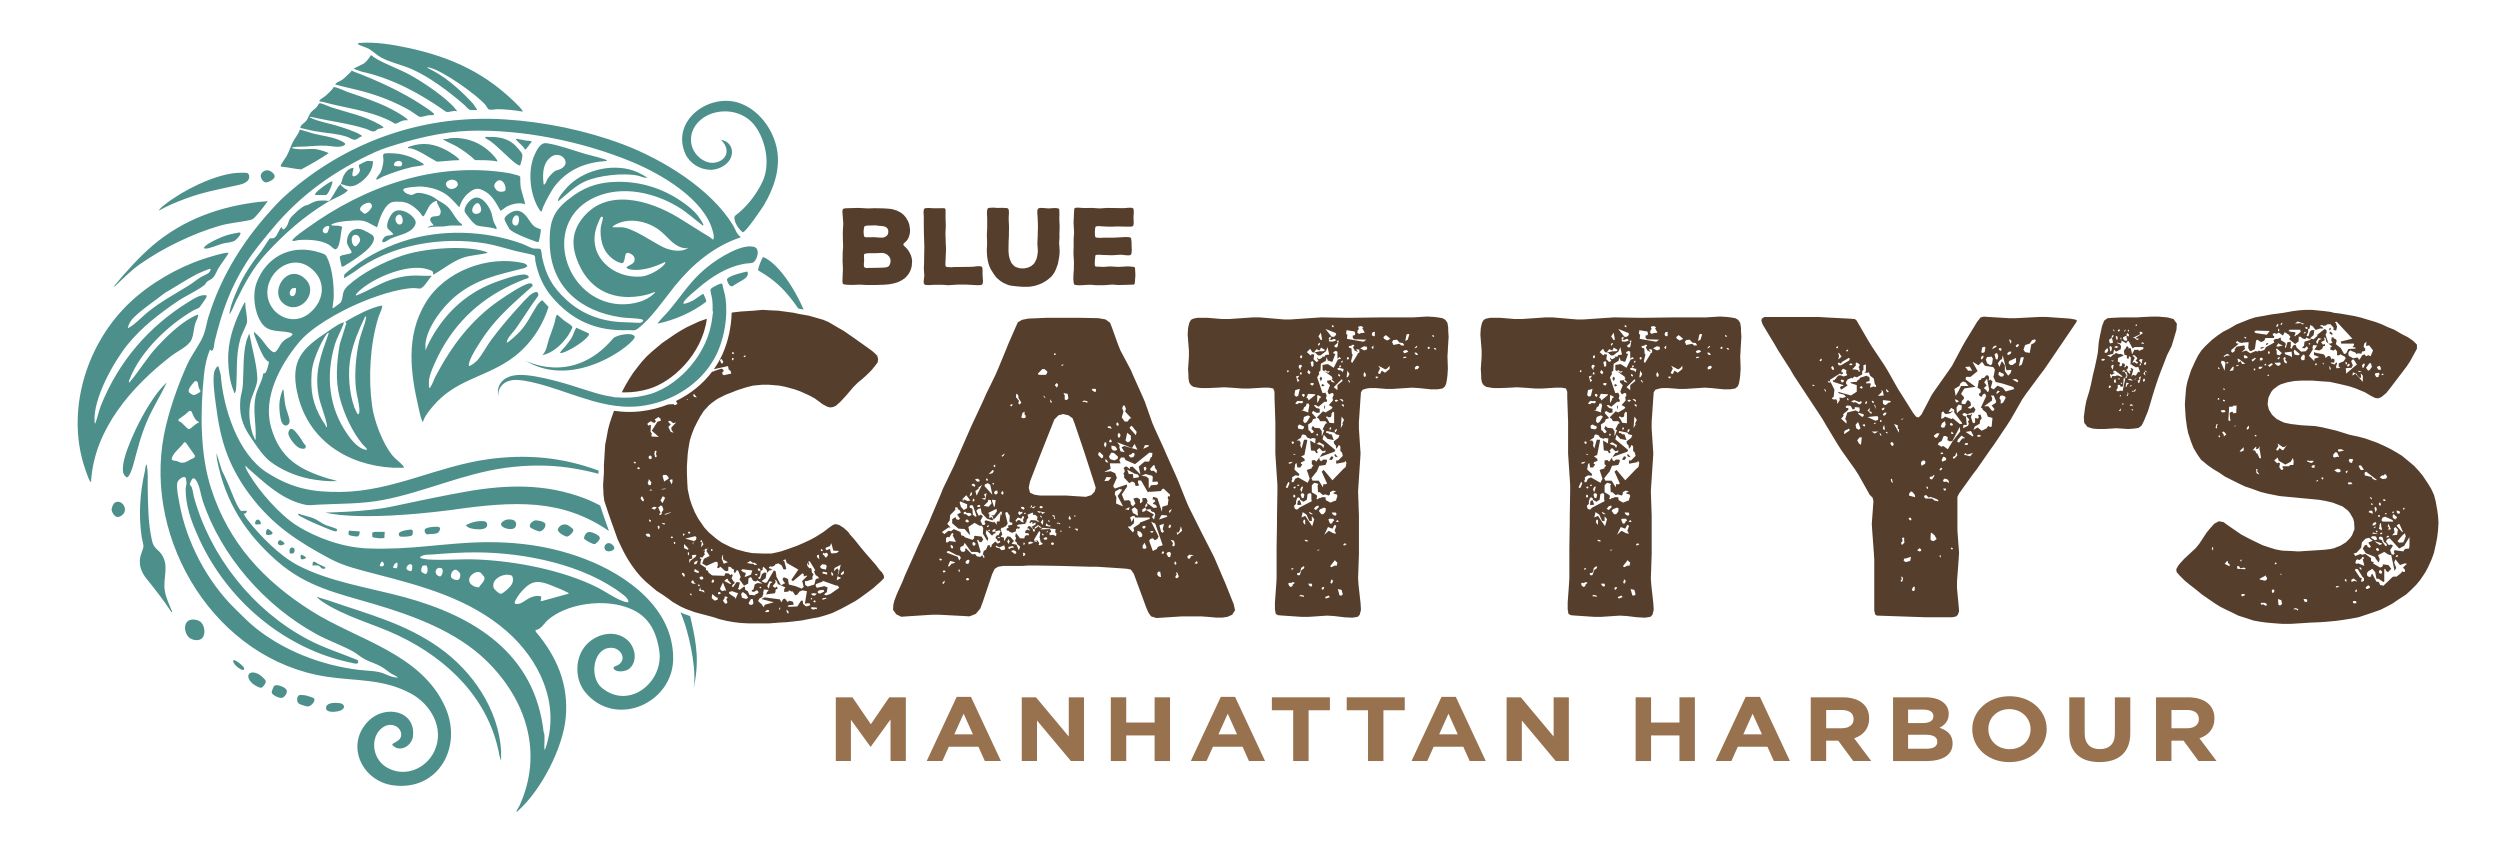 <?xml version="1.0" encoding="UTF-8"?><svg id="Layer_1" xmlns="http://www.w3.org/2000/svg" width="800" height="270.59" viewBox="0 0 800 270.59"><defs><style>.cls-1{fill:#563e2d;}.cls-2{fill:#98714e;}.cls-3{fill:#4c8f8b;}</style></defs><path class="cls-2" d="M267.47,223.14h5.31l5.89,8.62,5.89-8.62h5.31v20.39h-4.9v-13.31l-6.31,8.71h-.13l-6.24-8.62v13.22h-4.83v-20.39Z"/><path class="cls-2" d="M306.15,222.99h4.55l9.6,20.54h-5.15l-2.05-4.57h-9.48l-2.05,4.57h-5.03l9.6-20.54ZM311.34,234.99l-2.98-6.61-2.98,6.61h5.95Z"/><path class="cls-2" d="M326.96,223.14h4.55l10.5,12.55v-12.55h4.87v20.39h-4.19l-10.85-12.96v12.96h-4.87v-20.39Z"/><path class="cls-2" d="M355.46,223.14h4.93v8.07h9.09v-8.07h4.93v20.39h-4.93v-8.19h-9.09v8.19h-4.93v-20.39Z"/><path class="cls-2" d="M390.67,222.99h4.55l9.6,20.54h-5.15l-2.05-4.57h-9.48l-2.05,4.57h-5.03l9.6-20.54ZM395.86,234.99l-2.98-6.61-2.98,6.61h5.95Z"/><path class="cls-2" d="M413.82,227.28h-6.82v-4.14h18.57v4.14h-6.82v16.25h-4.93v-16.25Z"/><path class="cls-2" d="M437.77,227.28h-6.82v-4.14h18.57v4.14h-6.82v16.25h-4.93v-16.25Z"/><path class="cls-2" d="M461.3,222.99h4.55l9.6,20.54h-5.15l-2.05-4.57h-9.48l-2.05,4.57h-5.03l9.6-20.54ZM466.49,234.99l-2.98-6.61-2.98,6.61h5.96Z"/><path class="cls-2" d="M482.11,223.14h4.55l10.5,12.55v-12.55h4.87v20.39h-4.19l-10.85-12.96v12.96h-4.87v-20.39Z"/><path class="cls-2" d="M523.41,223.14h4.93v8.07h9.09v-8.07h4.93v20.39h-4.93v-8.19h-9.09v8.19h-4.93v-20.39Z"/><path class="cls-2" d="M558.63,222.99h4.55l9.6,20.54h-5.15l-2.05-4.57h-9.48l-2.05,4.57h-5.03l9.6-20.54ZM563.82,234.99l-2.98-6.61-2.98,6.61h5.96Z"/><path class="cls-2" d="M579.44,223.14h10.24c2.85,0,5.06.73,6.53,2.07,1.25,1.14,1.92,2.74,1.92,4.66v.06c0,3.29-1.95,5.36-4.8,6.32l5.47,7.28h-5.76l-4.8-6.52h-3.87v6.52h-4.93v-20.39ZM589.37,233.04c2.4,0,3.78-1.17,3.78-2.88v-.06c0-1.92-1.47-2.91-3.87-2.91h-4.9v5.86h4.99Z"/><path class="cls-2" d="M605.79,223.14h10.4c2.56,0,4.58.64,5.86,1.81,1.03.93,1.54,2.07,1.54,3.47v.06c0,2.3-1.34,3.58-2.95,4.4,2.59.9,4.19,2.27,4.19,5.01v.06c0,3.73-3.33,5.59-8.39,5.59h-10.66v-20.39ZM618.69,229.17c0-1.34-1.15-2.1-3.23-2.1h-4.87v4.31h4.55c2.18,0,3.55-.64,3.55-2.16v-.06ZM616.29,235.11h-5.7v4.49h5.86c2.18,0,3.49-.7,3.49-2.21v-.06c0-1.37-1.12-2.21-3.65-2.21Z"/><path class="cls-2" d="M631.12,233.39v-.06c0-5.8,5.03-10.54,11.94-10.54s11.88,4.69,11.88,10.49v.06c0,5.8-5.03,10.54-11.94,10.54s-11.88-4.69-11.88-10.49ZM649.78,233.39v-.06c0-3.5-2.82-6.41-6.79-6.41s-6.72,2.85-6.72,6.35v.06c0,3.5,2.82,6.41,6.79,6.41s6.72-2.85,6.72-6.35Z"/><path class="cls-2" d="M662.17,234.79v-11.65h4.93v11.54c0,3.32,1.83,5.04,4.83,5.04s4.83-1.66,4.83-4.89v-11.68h4.93v11.51c0,6.18-3.81,9.21-9.83,9.21s-9.7-3.06-9.7-9.06Z"/><path class="cls-2" d="M689.93,223.14h10.24c2.85,0,5.06.73,6.53,2.07,1.25,1.14,1.92,2.74,1.92,4.66v.06c0,3.29-1.95,5.36-4.8,6.32l5.47,7.28h-5.76l-4.8-6.52h-3.87v6.52h-4.93v-20.39ZM699.86,233.04c2.4,0,3.78-1.17,3.78-2.88v-.06c0-1.92-1.47-2.91-3.87-2.91h-4.9v5.86h4.99Z"/><path class="cls-1" d="M291.86,83.67l-.03.54-.07.89-.1.51-.24.72-.2.48-.34.65-.31.44-.55.65-.37.37-.85.61-.44.27-.48.24-.51.24-.55.17-.51.17-1.53.31-.78.1-.54.03-.82.07h-.55l-1.87.07h-2.96l-1.91-.1h-.54l-1.87.07h-.51l-1.29-.03-.54-.07-.48-.07-.27-.1-.17-.17-.07-.37-.03-.48.03-.51v-.54l.03-.27v-.58l.1-1.81-.03-.54-.03-.85-.03-.51-.03-.48v-.51l.03-.85v-1.5l.14-1.81v-.54l-.07-1.81v-.54l-.03-1.81.03-.54.1-1.81.03-.54-.14-1.8-.03-.55-.1-1.02v-.78l.14-.44.34-.21.48-.07.54-.03,3.71-.1,2.96.17,1.84-.07h.54l1.87.03h.54l1.98.14.58.07.58.1,1.29.41.51.24.65.34.44.31.58.48.34.38.48.58.24.44.37.65.2.48.17.51.1.54.14.89.03.54-.03.58-.1.58-.21.78-.2.48-.37.65-.34.37-.55.51-.27.27-.1.24.1.27.31.34.41.37.41.44.51.72.31.51.24.54.14.27.17.55.14.58.07.58.03.31ZM276.36,74.37l.03.27.03.54.07.37.14.21.27.14.41.03h1.36l.58-.03h.58l.78.07,1.16.07h.75l.44-.1.41-.21.34-.24.24-.27.2-.34.1-.48v-.58l-.1-.44-.31-.44-.48-.34-.2-.07-.51-.14-.24-.03-.58-.07h-.31l-1.33-.17h-.51l-.85.03-.55.03h-.72l-.34.07-.31.03-.2.1-.14.17-.1.44-.1.82-.03.55ZM284.2,85.34l.27-.24.14-.21.24-.51.1-.55.03-.2-.03-.48-.1-.48-.27-.48-.2-.24-.44-.44-.55-.31-.51-.17-.24-.07-.48-.03-1.53.07-.58.03h-2.01l-.51.03-.61.1-.31.1-.1.17-.03.41v.58l.03.54v.75l-.07.58v.68l.07.38.14.2.24.14.44.07,4.8-.1,1.16-.07.54-.1.37-.17Z"/><path class="cls-1" d="M314.56,89.57l-.03.54v.31l-.1.41-.2.24-.24.1-.34.07h-.27l-.48.03-3.78-.2h-2.56l-3.07.2-1.98-.14h-2.52l-1.57.1h-.51l-.48-.03-.37-.07-.24-.14-.17-.2-.07-.41v-.54l.17-1.29.03-.51-.14-1.81v-.54l.07-1.81v-.54l.07-4.16v-.54l-.14-4.16v-.54l-.03-1.81v-2.9l-.07-1.02v-.51l.03-.3.1-.44.14-.21.24-.1.37-.07h.27l.51-.03,1.67.1h.54l2.42-.03h.34l.24.14.17.24v2.96l.07,1.98v.55l-.1,1.98v.54l.07,1.98v.54l.1,1.98v.55l-.2,4.5.03.34.03.17.07.17.17.14.41.07,1.16.07,1.02-.07h.54l4.91-.07.54-.03,1.16-.14.55-.03h.51l.41.1.24.2.1.24.03.37.03,1.91.03.54.07,1.06Z"/><path class="cls-1" d="M339.06,75.53l-.14,2.11.1,1.53.07,1.09-.03.51-.03.78-.07.51-.14.82-.1.54-.14.78-.14.51-.27.72-.17.48-.31.72-.24.48-.44.68-.34.44-.41.44-.44.38-.68.54-.44.31-.68.41-.44.24-.72.34-.51.17-.75.27-.51.14-.78.14-.51.1-1.06.07h-1.57l-.78-.07-.51-.03-1.87-.2-.54-.1-.31-.03-.54-.17-.27-.1-.54-.24-.75-.34-.51-.31-.51-.34-.89-.75-.37-.37-.44-.58-.31-.41-.55-.89-.31-.48-.27-.51-.24-.55-.2-.51-.14-.48-.14-.51-.14-.75-.1-.58-.07-.58-.07-1.16-.03-.55.1-2.08v-.54l-.07-2.08v-.54l.1-2.08v-3.17l-.07-1.09v-.58l.03-.58.1-.54.24-.31.44-.1,1.12-.07,1.29.1h.55l1.12-.03.51.03.78.03.44.1.27.27.1.44.03.48v.51l-.07,1.33v.54l.1,2.08v.54l-.03,2.08v.54l-.1,2.08v.54l-.03,2.08.03.55.07.85.1.54.2.75.2.51.34.78.34.41.55.58.44.27.75.27.51.14.89.07h.54l.89-.17.51-.14.65-.31.44-.27.55-.48.34-.41.37-.72.24-.51.17-.55.1-.54.14-1.02.03-.54-.14-2.08v-.54l.1-2.11v-.55l.07-2.08v-.55l-.07-2.11-.03-.54-.1-1.43v-.85l.14-.48.31-.27.44-.1h.72l1.74.14h.54l1.36-.1h.54l.51.03.44.1.27.24.03.41.03,1.02v.51l-.03.78v.54l.1,2.11v.55l-.07,2.08v.55Z"/><path class="cls-1" d="M346.97,66.57l2.08-.03h.54l2.04.14h.55l2.04-.14h.54l4.63.07.58-.03,1.16-.1h.85l.48.1.2.17.07.24.07.44v.92l-.07.85v.58l.03.85.03.51-.03.51-.07.41-.14.24-.17.14-.41.07h-.27l-.55.03-3.2-.07h-.55l-1.74.07h-.54l-1.77-.07-1.53-.1h-.51l-.27.03-.34.07-.17.17-.03.2-.07.38-.07.82v.54l.03.58.03.38.07.24.14.17.37.1,1.09.07,1.09-.07h3.24l3.82-.21,1.06.07.37.07.21.17.1.21.03.37.07.58.03.58v1.13l.07.78-.07,1.02-.07.41-.14.24-.24.17-.34.07h-.68l-1.53-.17-.55-.03-2.73.17-2.18-.07h-.54l-1.36-.1-.58.03-.41.03-.17.1-.1.24-.03.51-.1.85-.03.55v.75l.03.34.1.24.14.14.37.03,1.87.07h.55l1.84-.14,2.42.14h.54l2.42-.14h.51l.51.03,1.23.14.2.1.14.21.03.37.1,1.87-.03.54-.14,1.84-.03.34-.14.24-.17.14-4.46.14h-.55l-1.8-.14-.55.03-1.77.14-.55.03h-2.35l-1.77-.14h-.55l-2.93.17-1.16-.07-.41-.07-.24-.17-.1-.24-.07-.38-.07-.78-.03-.54.03-.51v-.51l.14-1.81v-.54l.03-1.81-.03-.54-.1-1.81-.03-.54.07-1.84v-2.9l.14-1.81-.03-.54-.1-1.81-.03-.54v-.82l.07-1.02v-.51l.1-1.77.03-.48.1-.27.17-.14.27-.03.44-.07,2.21.14Z"/><path class="cls-1" d="M395.23,195.25l-.93,1.46-1.46.66-1.72.27h-1.85l-3.04-.27-1.99-.13h-5.96l-8.2.53-1.72-.53-.79-1.06-.66-1.46-4.1-11.12-.93-1.32-1.19-.26-1.59-.13-7.94-.53h-2.12l-9.93-.27-7.94-.13h-1.99l-1.99.13h-6.09l-1.72.27-1.06.66-.79,1.59-3.04,9-.79,2.12-1.46,1.72-1.99.79-2.12-.13-7.68-.4h-2.12l-8.2.53-1.72.13-1.59-.79-1.06-1.46.13-1.72.26-1.06.79-2.12,1.85-4.1.79-1.98,3.31-7.41.8-1.85,3.44-7.41.8-1.99,3.04-7.15.79-1.99,3.57-7.41.79-1.85,4.76-10.85,3.71-7.94.93-2.12,2.91-5.95.93-2.12,2.52-6.09.79-1.98,2.38-5.43.66-1.46,1.32-.79,1.99-.4,6.09-.26h10.32l6.09.13,2.25.4,1.46,1.06.66,1.72,1.85,5.16.8,1.99,3.31,6.22.79,1.85,2.91,6.48.8,1.85,2.38,6.75.79,1.85,2.91,6.35.79,1.85,2.91,6.48.8,1.85,2.65,6.62.79,1.85,4.1,8.2,3.18,6.22.93,1.85,3.57,8.34,2.65,6.62.4,1.85ZM301.4,178.97l-.53-.26-.27.13v.27l.27.26.53-.13v-.27ZM318.47,173.28l.4.27v.13l.4.26.79-.4v-.27l-.26-.26-.4.26h-.13l-.13-.53-.53-.53v-.4l.4-.53h.53l.66-1.32-.4-.27-1.46.4.27-.53-.13-.26-.53.13-.53.53.4.26.53-.13.27.4v.13l-.53.13-.66.66-1.72-1.85-.27,1.06.8,1.72-.27.79-1.46-2.38.13-1.72-.4-.79h-.79l-1.59-.93-1.99,1.32.53,2.38-.13.13-1.59-1.85-1.99-.13-1.99-1.72v-1.32l1.06-.66.26.66.66.27.53-.4-.93-1.32,1.32-.79-.26-.13-.26-.53-.53-.26-.13-.53-.66-.13-.13.4.13.4-1.72,1.72-.13,1.72-.79,1.06,1.06,1.19-.13.13v-.13h-.53l-2.12,1.46.8.66,1.32-1.06.79.13.93-.66,2.12.93.26,1.06,1.06.27-.13.13v.13l2.65.93.53-.53v-.79l.13.13.13-.13,2.12.26.53.93-.66.93-.66-.27-.26-.53h-.4l1.19,3.97-.26.13-.13.27-.4-.4-.53-.13-.13.13v-.13h-1.59l-2.12-2.91-.4.93-.93.4-.13.79.4.66.79.13.53-.4-.13-.4.26-.4,1.99,1.99.93-.13.66.79,1.06.13.66-.53.4.93.13-.13h.13l-.13-.66-.4-.4.26-1.06.8-.53.53-1.32h.79l-.13.53.13.13.4-.26.13-.4h-.26l1.32-1.19ZM302.33,185.72l-.79.79.26.4.4-.4.13-.79ZM302.59,182.94l-.13-.26-.26-.13h-.27l-.26.27.13.26.26.13.53-.26ZM304.84,171.29l.27-.26-.13-.4h-.4l-.79,1.32-.66-.13-.4.4v1.32h.66l.27-.4,2.25.26-1.06-2.12ZM307.49,178.44l-.53-.66-.79-.13-2.51-1.32-.66.13v.4l3.44,1.32.53,1.19.53-.93ZM305.64,179.9l-1.59-.4-.53,1.19-.13.4.27.27.93-1.06h.53l.53-.4ZM304.45,174.34l-.27.26v.4l.4.53.4-.13v-.53l-.53-.53ZM307.22,182.81l-.27-.66h-.13l-.13.66.4.13.13-.13ZM307.09,160.84l.4,1.32.93,1.06,1.06-.66v-1.19l-2.25-.93-.13.4ZM308.02,159.65l.13.93.26-.79,1.19.53.93-.13-1.32-1.72-1.19,1.19ZM310,165.21l.66-.27.26-.4-.53-.4h-1.06l-.4-.4-.53.13v.66h.66l.93.66ZM309.61,166.26h-.4l-.27.4v.26l.66.27.4-.13v-.4l-.4-.4ZM310.27,179.5l-.26-.4-.53.13-.4.4-.13.53.4.26h.53l.4-.93ZM310.14,185.19l-.66-.26-.4.4.13.27.4.13.4-.13.13-.4ZM310.27,158.85l.66-.4.13-.53-.13-.4h-.26l-.4,1.32ZM311.19,162.96l.13,1.72.79.66.4-.13-1.19-3.44-.53-.13-.4.13-.13.26.13.53h.4l.4.4ZM310.93,155.28l.93.53.27-.53-.53-.53-.66.26v.27ZM311.33,160.44h.26l.26-.26-.13-.53-.26-.13-.27.66.13.26ZM311.46,174.6h.4l.27-.26v-.53l-.66-.4-.27.27v.53l.27.4ZM311.99,153.43l.66.66h.8v-.53l-.66-.4-.79.26ZM314.24,155.15l-1.19.93.13.26-1.06.79.4,1.46,1.72-3.44ZM318.34,165.87l-.4.4-.26-1.06-.53-.4.93.13.93-1.32-.13-.8-2.65,1.32.4.53-.13,1.06.93-.27.4.93-.27.13-1.72-.53-1.72-1.85-.26-1.46-.79.13-.66.66.79,1.59.66-.4.66.53-.79,1.46.66,1.32h.66l.26-.4-.26-.53.13-.4.4-.13,2.25.66.26-.27.93,1.06-.13-.79.27-.27v-.13l.66.13.4-2.51.27.53.13-1.19h-.4l-1.85,2.12ZM313.31,162.29l.4-.27-.13-.4h-.66l-.27.53.66.13ZM315.3,159.25l-1.19.4,1.19.26.4-2.12-.79.4.4,1.06ZM316.36,162.16l.93-1.06-.26-1.06-.79-.13-.13.66-1.32,1.32,1.59.27ZM315.03,155.54l1.46,1.59,1.06,1.19-.66-3.18-.79-.53-.93.4-.13.53ZM315.56,153.69l.26.13.4-.13-.4-.66-.26.26v.4ZM316.49,168.38v-.26h-.4l-.26.26v.4l.66-.4ZM316.22,169.7l.26.27h.26v-.4l-.26-.13-.26.26ZM316.36,151.71l1.19-.27.4-.53v-.4l-.26-.13-1.32,1.32ZM317.55,159.91l-.13.4.13.26.53,1.59h.13l.13-.13.27-1.99-1.06-.13ZM317.68,155.01h.4v-.4h-.53l.13.4ZM317.94,148.93l.13.53h.26l.13-.13v-.66l-.53.27ZM318.08,157.53l.26.66h.53l.4-.4-.13-.79h-.53l-.53.53ZM321.65,175.4l-.26-.66v-.26l-1.59.66-1.06-.53-.13.13v.13l.4.4.8.13.66.66.93-.13.26-.53ZM319.14,171.95l.4.27.4-.13v-.27l-.79.13ZM328.27,171.29h1.06l-.26-.66h-.79l-.13-.13h-.13l.13-.66.66-.4.66.4-.13-.66-.66-.13.4-.66h.66v.13l.79.8v.66l.53.13.13-.27-.13-.53,1.32-.93.4.53.53-.13-.93-.66h-.4l-.53.53-.26-.13-.13.8h-.53l-.13-.53-.4-.13,1.32-.79.13-.53-.26-.13-.79.53v-.66h-.4l-.26.4-.4-.4h.13l.4-.66,1.72.13.4.4.66-.13-.79-.4.13-1.06-.79-.66-.4.13-.4-.26h.13l.13-.27-.26-.26-1.59.66.27.93-.53.66-.13.93h-.27v.4l-2.38.27-.4.4.4.26h.53v.4l-.27.26-.53-.13-.4.27v.66l-1.32.53-.26-.26h-.4l-.26-.4-.66-.13-.13-.26.13-.4.66-.26-.13-.13h-.13v-.53l1.32-.26v-.66l-.79-.13v-.13l-.13-.13.13-1.85-.53-.66v-.26l-.66-.26-.27.4.79,3.31-.66.93h-.26l-.53.4h-.53l-.27.53.53,1.59-.53.79,1.06.26v1.19l1.06-1.59.93.13,1.19,1.32-.13.13v.26l-.4.13-.13.4,1.46.27.79,1.85.4-1.19-.93-.8-.13-.53-.53-.4v-.4l.26-.4v-.4l-.26-.4.26-1.06,1.32,1.72h1.32l.26-.79h.13l.13-.13ZM320.33,157.93l.66.4.13-.66-.26-.53-.26.13-.27.66ZM320.46,145.88l.26.27.53-.4.26-.66-1.06.79ZM322.71,174.07l.4-.79-.4-.79-.4.79.4.79ZM323.37,175.4l1.19-.26-.53-.4-1.32.27v.53l.4.13.27-.27ZM323.24,129.74l.27.26h.26l.27-.53-.13-.13-.53.13-.13.27ZM325.22,176.72l-.26-.4-.66-.27-.79.27,1.19.93.4-.13.13-.4ZM324.96,166.53l.26.53.27-.4.4-.26.53.13.53.53.66.13-.27-.79.4-.93-.13-.26h-.4l-.4.79-1.06-.4-.79.93ZM325.09,127.09l.93,1.06v.53l-.26.26.53.53.53-.66-.93-1.46v-.66l-.4-.66h-.27l-.13,1.06ZM326.41,163.88v-.13l-.26-.13-.27.26v.53l.4.4.93-.66-.13-.4-.66.13ZM327.61,163.09l.26-.4-.26-.4-.53-.13-.4.13.27.53.66.27ZM326.81,133.58l.66.26.66-.13.13-.66-.4-.4v-.93l-.66.4-.4,1.46ZM328.13,177.38l-.26-.4-.4-.13-.13.27.13.4-.13.27.13.13.4-.13.26-.4ZM327.61,174.47l.4-.53-.4-.4-.13.53.13.4ZM327.61,164.41l.4.13.27-.27-.27-.26-.4.4ZM330.78,173.68l-1.06-.4-.66.27.13.66,1.59-.53ZM350.63,156.07l-.53-1.72-2.91-9-.66-1.99-2.65-7.81-.66-1.72-1.32-.93-1.72-.4-1.46.4-1.32,1.32-3.57,9-.79,1.99-3.44,8.87-.4,1.99.4,1.59,1.46.66,1.85.26h8.34l6.22.4,1.72-.53,1.06-1.06.4-1.32ZM330.25,161.5l-.66,1.06.66-.4v-.66ZM330.12,162.43l.66.26.66-.79-1.32.53ZM333.69,174.07l-.26-.4-.4-.13-.26-1.32-.13-.13.26-1.72-.13-.26-.26-.13-1.59,2.65.13.66.8.13-.13-.4-.4-.13v-.13l.79.27v.13h.13v.26l.27.27v.4l-.13.13v.13l.27.13,1.06-.4ZM331.84,163.48l.66.66.66-.26.4.66.53-.4h.26l.13-.13-2.65-.53ZM332.1,119.55l.13.27.4.13h1.99l.4-.4.13-.66-.93-.79h-.66l-1.46,1.46ZM332.77,162.56l.4.13.66-.4-.66-.4-.4.13-.13.27.13.26ZM333.16,165.6h.26l-.13-.4-.4-.27v.4l.27.26ZM338.06,170.63l-.4-.27.13-1.06-4.1-.4-.79.53,3.04-.13.4.53v.4l-.53.26.13.79,1.06-.13.93.4.13-.93ZM333.03,167.19l.66.79.13-.93v-.66l-.26-.13-.53.93ZM333.56,171.29h.4v-.26l-.27-.26h-.13l-.13.26.13.26ZM335.15,172.22l-.26-.27h-.53l-.53.53.66.26.53-.13.13-.4ZM334.35,127.22v.13h.27l-.27-.26v-.13l-.4-.4v.26l.26.4h.13ZM334.75,167.46l-.13.79,1.19.26.4-.13-.13-.26h-.53l-.79-.66ZM335.28,170.1l-.13-.27-.13.13-.13.4h.26l.13-.26ZM335.54,166.93l.4.13-.13-.4-.26-.26h-.13l.13.53ZM336.07,128.42l.13.4h.4v-.26l-.4-.53v-.26l-.13.13v.53ZM337.26,173.94l-.13-.26-.4-.13-.27.13-.13.26.13.4h.66l.13-.4ZM337.4,165.6l-.13.4.4.13-.26-1.19-.8-.13.8.79ZM337.26,113.46l.13.13h.26l.26-.27-.26-.26h-.26l-.13.4ZM338.06,122.59l-.53.66.66.8.4-.8-.13-.4-.4-.27ZM339.25,167.72v-.26l-.79-.26-.4.4.66-.13.27.26h.26ZM339.78,170.1l-.27-.4-.26.27.26.26.13-.13h.13ZM339.51,116.9l.4.13.53-.27-.53-.13-.4.26ZM341.63,126.03l-1.32-.26.4.79v1.32l.66.13.53-.53-.26-1.46ZM342.69,165.87l-.26-.4v-.53l-.53.8.26.53h.4l.13-.4ZM342.56,168.78l-.27-.27h-.26v.27l.4.13.13-.13ZM343.88,165.47l.26-.26v-.27h-.4l.13.53ZM344.94,169.57l-.13-.4h-.79l-.13.13.13.13h.26l.13.26.4.13.13-.26ZM346.26,128.68l.93-.13.4.26h.4v-.4l-.53-.13-.66-.13-.53.53ZM350.76,124.97l-.13-.53h-1.32l.4.66.79.4.26-.53ZM353.01,145.75l-1.06-1.06-.4.13-.13.79,1.06,1.06.53-.27v-.66ZM353.28,142.44l.4.79.4-.93-.13-.79-.53.13-.13.8ZM355.66,152.77l-1.59-.13-.66,1.32,1.32-.13.93-1.06ZM359.76,160.18l1.46-.13.53.4.13.93.66.66.79-.93-.66-1.59,1.19-.27.93.53v1.32l.79-.53v-1.19h1.19l.53,1.06-.26.13v.4l-.53.66v.79l-.93.53-.13.79h.66l.66-.53,2.52,1.46-.66.79.66.79.4-1.72-.4-.66-.66-.13-.4-.4v-.4l-1.46.13-.26-.66.66-.53-.13-.93,2.12,1.59,1.06-.13-.13-.53-.4-.4-.53-.13-.26-.26.79-.66-.26-.53-.66-.13.26-.79,1.32.4,1.46,4.37.13-1.59,1.72-.53.26-1.72-.26-.53.13-.66.4.26.26-.66-2.12-1.99-.53.27-.26.53-3.57.27v-.13l-.66.26-2.12-3.71-.93-.13-.13.79.4.79-.66.26-.53-.13-.26-.93-.79-.4-.93.53-1.72-1.85.13-.53-.26-.66.4-.66-.13-.8-.26-.26.53-.53h.53l.93.79.13-.66.79-.13,2.91,2.91,1.46.27.79.66v3.18l.79-1.06,1.85-.13.4-.4-.27-.66-1.59.13.13-1.59-.26-.4-2.12-.53-1.19.53v-.13l-.4-.26-.53-2.52,1.85-1.59h1.46l.53-1.32.4-.26.13-1.19-.93-.13-4.63,3.71-3.04-1.32-.4-.79h-1.06l-.53.79.4,1.06h-3.44l.26,1.72-1.85.93v.13l1.85-.27,1.46.66.53,1.46-1.19,2.65.53.79,3.84-1.32.13.66-1.72,2.52.79,1.99ZM353.81,146.81l-.13.79.53.4h.27l.13-.13-.79-1.06ZM354.47,136.89l1.32.26-.4-.66-.66-.13-.26.26v.27ZM355.13,141.52h.4l.27-.26-.27-.53-.26-.13-.4.66.27.26ZM354.87,146.15l.4.79,1.32.4,1.06-.53.13-.66-1.32-1.19-.79-.13-.4.53-.4.79ZM355.66,142.58v.93l.53.66h.93l.4-.4-.66-.93-1.19-.26ZM359.37,162.03l-1.72-3.31,1.46-1.99-.79-.27-1.46.8-.13.93.53.93-.13,1.99,2.25.93ZM357.25,135.96l.26.27h.26l.27-.27-.27-.66-.26-.13-.26.27v.53ZM357.51,141.52l.79,1.06-.13.53.4,1.32,1.32.27-.93-1.46v-.13l.79-.4,4.23,1.19-.93-1.85-.79,1.32-4.76-1.85ZM358.57,139.13l-.53-.66-.4.66.13.79.4.13.26-.26.13-.66ZM359.5,131.72l-.53,1.85.93,1.32h.93l.66-.93.53-.13-1.98-2.12.26-.93-.4-.93-.26-.13-.26.13-.27.79.4,1.06ZM361.22,163.22l.27-.93-1.46.66,1.19.26ZM360.69,138.47l-.53,2.52.66.53.53-.13.53-.66v-1.32l-1.19-.93ZM364.13,151.84l-1.06-.27-2.38-1.32.53,1.46h1.32l.13,1.32,1.59-.27.26-.26-.4-.66ZM367.97,166l-.13-.4h-4.5l-.26-.4-.53-.13-.93.53.53,1.46.53-1.19h.13l.13,1.19-.13.13v.4h-.13l-1.06.93-.4-.13-.26.27,1.59,1.72.4-.66-.27-.79,1.99-1.32.13-.4,3.18-1.19ZM362.94,144.96h-.53l-.53.53h-.53l-.13.26.53.66.93-.13.4-.66-.13-.66ZM362.15,136.22l-.66.53.13.4,1.85,2.12.27-1.06-1.59-1.99ZM364,163.09l-.93-.79-.93.66.4,1.19,1.59.93-.13-1.99ZM365.32,171.82l.26-.66-.53-.93-1.06-.4v1.19l.66.93.66-.13ZM365.98,169.17l.4-.13.26-.53-.4-.26h-.26l-.4.26v.4l.4.26ZM366.91,175.13l-.66-1.46-.66,1.06.13.79.79.13.4-.53ZM365.85,143.63l1.72-.79v-.4h-1.19l-.53,1.19ZM366.51,149.32l-.53.27.13.79.13.26.4-.13.26-.66-.4-.53ZM370.22,175.66l.26-.66,1.59-.53-2.38-6.88-1.32-.66,2.38,4.76-.4.79-.79.4-.66-.66-.79.26-.4.53,1.19,3.31,1.32-.66ZM367.97,150.12l.4.53h.79l.93.79.13-.93-.66-.79v-.66l-.4-.26-1.19,1.32ZM368.23,170.37l.53.13.4-.53h-1.06l.13.4ZM371.54,184.66l-.26-1.72h-.66l-.27.4v.66l.53.53.66.13ZM373.39,164.94l-1.72-.13-.79,1.46,2.65-.93-.13-.4ZM372.07,169.31l.4-1.72-1.46.53.53,1.99.4.4.53-.4-.4-.79ZM372.47,176.59l-.26-.13h-.27l-.26.66h.26l.13.13.4-.27v-.4ZM374.72,177.12l-.4-.53-.66.13-.4.4.53,1.06.66.13.26-1.19ZM374.45,167.85l-.26.13-.27.53.13.53.53-.26.13-.66-.26-.26ZM374.98,162.96l-.66.26-.27.53.27.4.66-1.19ZM375.38,174.87l.53-.27v-.66l-.26-.93-1.06-.27.79,1.06-.26.66.26.4ZM376.31,180.69l.13-.27-.13-.66h-.4l-.13.53.26.4h.27ZM377.23,184.53l-.4-1.06-.13-.27h-.4l.26.66-.4.53v.53l.53.13.53-.53ZM378.29,169.84l-.4-1.46-.27,1.06-.4.93h-.66l.13.79,1.59-1.32ZM382,177.64l-1.46-.13-.66.66.4.66.53-.13.26-.66.93-.4ZM383.19,179.9l-.13-.27h-.26l-.53.66.66.13.26-.13v-.4ZM463.32,112l-.13,1.99.13,3.97-.13,2.12-.13,1.06-.27,1.59-.4.93-.79.66-1.59.26h-2.12l-3.97-.4-2.12-.13-6.09.4h-2.12l-3.31-.26h-1.99l-.93.13-1.32.4-.53.8-.13,1.72-.53,7.81v2.12l.53,7.94-.13,2.12-.53,7.94-.13,2.12.27,7.81v12.17l-.27,7.81.13,1.99.66,5.95.13,2.12-.4,1.59-.66.66-1.72.27-2.52-.13-3.31-.4-2.25-.13-5.95.4h-2.12l-5.96-.4-1.59-.13-.79-.4-.26-1.46v-2.25l.4-5.56.13-2.12v-9.93l.13-7.94v-2.12l.13-7.81v-2.12l-.53-7.94-.13-2.12v-10.06l-.27-7.81v-1.85l-.4-1.06-1.32-.26h-1.99l-4.23.26h-2.38l-3.57-.26-2.25-.13-2.25.13-3.04.13h-1.99l-1.06-.13-1.46-.27-.79-.53-.53-.79-.27-1.32v-.93l-.13-2.12.27-3.97v-1.98l-.4-5.03.13-2.12.4-1.72.53-.93.79-.4,1.32-.26h3.04l4.9.4h2.12l7.68-.53h2.12l7.81.66h2.12l9.79-.66,7.67.13h2.12l9.93-.13h9.79l4.37-.27,2.25.13,1.06.13,1.59.26.93.53.66.93.26,1.59v.93l.13,1.98-.26,4.23ZM411.97,156.21l.66-1.46-.13-.4-.26-.13-.8,1.72.53.26ZM411.84,118.89l.26.27.27-.27v-.26l-.27-.27-.26.53ZM414.35,186.51l-.66-.26-.66.4v-.13h-.53l-.26.26.26.66.53.4.53-.26.13-.53.66-.53ZM412.37,148v.27l.13.13.66-.13.53-.53-1.32.26ZM413.43,181.75l-.26.4.13.13.53-.13.13-.13-.53-.27ZM430.89,148.13l-.4-.66h-.13v.4l-2.78.53v-1.06h.66l1.46-1.46-.26-1.06-.53-.53v-1.46l-.4-.4-.27.13v.26l-.66.79-.13-1.06-.53-.53-.13-.79,1.46-1.06.4-.93-1.19-.26-.4-.53-2.52-.53-.26.4.26.26h.4l.53.4h.66l.66,1.85-1.99-.4-1.19-1.32-.4,1.46,4.1,3.44-.26.53-4.76,1.72.93-1.32.79-.13.27-.66-1.06.26-1.06-1.06-.8.79.4.66h-.13l-.13.13h-.13l-.13.13-.13-.13h-.13l.13-.13-.4-.53-1.19-.13-.26-3.18,1.59.93.13-1.59-1.19-.13-.26.27-1.19-.4-.53-.79-.93-.26-.4.4-.13.66-1.46.93h.93l.4.66-.13.93.4.93.79-2.78h.93l.13.13-.93,4.76-1.06.4,1.06.79.13.66-1.06.4-.27.4.53.4-.66.93h-.93l-.27-1.46-.4.4-.27,1.72,1.59,1.46-.13.53-1.19-.13-1.06.66.13.53-.26.53.13.53.53-.13.53-1.06.93-.4,3.04,1.72.66-1.32-.93-2.78,1.59-.53v-.4l.53-.4-.53-.53v-1.19l.93-.13.53.53.93-1.32.13.79.53.4.53-.53h1.19l.13.53-.53,1.19-1.98.26-.8,1.85-.13.26v-.13l-1.59,1.99.4.79h1.98l1.32,2.12.13-.93.13-.13.53.13.53-.26-1.72-3.84.66-.53,2.78,3.31,3.57-3.71.66-.53.26-1.32ZM413.29,141.38l.13.53.27.13.26-.13.13-.27-.13-.26-.4-.13-.26.13ZM413.82,145.22v.13l.66.26v-.26l-.66-.13ZM413.95,158.32l-.13.53.13.26.26.13.27-.26v-.4l-.27-.26h-.26ZM414.22,156.34l.27-.13.13-.26-.13-.27-.53.13v.27l.26.26ZM414.35,162.82l.79.27.66-.66,4.1-2.12-.13-.13h-.13v-2.12l-.4-.27-.8.27-.26,1.85-1.06.66-1.06-.66-.13-.53-.53-.27-.4.4-.13.66h-.13v1.06l-.66.66.27.93ZM414.22,126.43l.53.53.66-.27.53-2.25-1.46.4-.27,1.59ZM415.94,128.42l-.13-.13h-.66l-.66.79.13.13.53.13.53-.4.93.13.4-.4-.26-.4-.79.13ZM414.75,120.47l.53,1.85.53-.66-.66-.53.66-.93-1.06.26ZM417.4,181.48l-.13-.27h-.13l-.79.53-.26,1.32-.4.27h-.4l-.26.26.13.4.4.13.4-.13.53-1.59.66-.4.27-.53ZM415.41,155.54l.4-.26-.4-.27-.26.27v.26h.26ZM415.28,161.63l-.13-.13v-.13l.13-1.06.66-.27.53,1.46-1.19.13ZM415.28,136.36l.13.79,1.32.26.53-.4v-.53l-1.46-.66-.53.53ZM415.54,117.43l.66,1.06v-.8l.4-.4-.13-.53h-.66l-.27.66ZM417.26,190.61l-1.06-.27-.53.53.4-.13,1.19.26v-.4ZM416.07,119.81h.4l.13-.4-.4-.4-.26.66.13.13ZM416.07,114.52l.26.13.27-.13.13-.66-.26-.13-.4.13v.66ZM417,155.68l-.53.13-.4.8.4.93.53-1.85ZM416.6,157.79l-.4.53.4,1.06h.53l.27-1.06-.27-.4-.53-.13ZM417.93,129.87l-.66.53-.27.8h-.66l2.38.79v-.27h-.13l.4-1.98-.26-.66-.66.13-.13.66ZM420.57,166.13l-.79-.93v1.46l-.13.13-.66-.13-.93-1.99-1.19-.79-.4,1.72,1.19-.53,2.25,3.31.66-2.25ZM417,126.03l-.26.13-.13.27.53.66.4-.53-.13-.4-.4-.13ZM417.53,135.43l.66-.4,1.06-1.72-.66-.4-1.32.53-.27,1.32.53.66ZM417.66,167.99v-1.59l-.26-.13-.27.13-.13.79.66.79ZM418.06,173.28l.66-.13-.66-.4h-.53v.27l.53.26ZM418.06,127.22l.53.4.13.53,2.12-1.72v-.27l-2.25-.13-.53,1.19ZM418.19,112.67l1.19,1.06.4-.4.79.13-.26,1.46.93.93.53-.26.13-.4-.4-.26v-.4l.13-.13.13.4.53.13.93-.53-.26-.27h.93l.26-.53,1.19-.13-.53-2.38-.53,1.32-1.72,1.32h-.79l-.79-.79-.53-.13,1.85-.4h1.19l.53-.4-1.32-.79-.4.93-1.06-.4-.79,1.06-.53-.13-.66-1.06-1.06,1.06ZM419.38,119.15l-.66-.8-.4.8.66.66.4-.66ZM428.64,114.26l-.66.53v-2.25l-.53-.26-.79.4.13.53h.53l-.93,2.52h-.53l-.4-.27h-.53l-.4-1.19-.26,1.19-1.59.93-.13,2.25-.53.4.13.66-.66,1.06,1.72,5.03.93-.13.4.93-.26.93.4.53-.13.53h-.79l-1.85,1.59-.79-.53h-.53l-.13.13.79.79,1.06.26v1.19l-.93.13-1.19-.66-.4.66,1.32,1.46v.26l-.93.27-.4.93-1.19.79.13,1.85.4.13.53.79.53-.13.26-.4-.79-.93.4-.79h.13l.53.53,1.59.13.66.93v1.72l.79-1.99-.53-.27.93-1.85.53-.13-.53-.66h-1.72l-.4-.79-.66-.4,1.99-1.99.79.4,1.99-1.19.27-.53-1.19-.66,1.32-1.46-.13-1.06.4-.66-.26-.66h-.53l-.53.4-.4-.26-.27-.66.79-1.99-.93-.93v-.53l1.06-.13.13-.13.26.66,1.06.26-1.06-1.06.27-.27v-.26h-.13l-.13-.4-2.25-1.59,1.19.4.53-.53-.93.13-.4-.4h-.4v.4l-.53-.4h-.13v-1.72l1.72-.26,1.85,1.19,1.32-2.65,1.06-.27-.53-.53ZM419.91,187.31l-.13-.53h-1.19l.53.8.53.13.26-.4ZM418.98,163.75v.4l.53.4h.66l-1.19-.79ZM419.65,117.17l.26.26.4-.4v-1.19l-.26-.26-.66.26.26,1.32ZM419.38,123.12l.66.27.4-.53-.13-.27h-.93v.53ZM421.63,155.28l.26-.27-.26-.26-1.06-.26-.79.79v2.25l1.59.93.13.66-.27.27.13.26.4.13.26-.4h.53l.4-.27h1.19l.13.93,1.46.8,1.59-.66.13.13.53-1.59-.26-.53h-.13v-.13l-.13.13-.93-.4,1.06-.53-1.06-.27-.93.53v.66l-.4.4-1.19-.4-.66.26-1.06-.93h-.53l-.13-2.25ZM421.1,163.22l.93-.93-.13-.53-.79.26-.66.79.66.4ZM421.5,139.4l.26-.13v-.26l-.26-.27-.27.27v.26l.27.13ZM421.36,142.05l1.59.53.53.79.26-.93-1.59-.93-.8.53ZM422.29,175.92h-.53l-.4.13.53.13.4-.26ZM422.03,128.15l.27-.79.4-.13v-.26l-.93-.53-.26.13v2.38l.53-.79ZM421.76,110.15l.13.53.4-.4.13-.53h-.26l-.4.4ZM421.89,107.64l.79,1.19.4-.13-.4-2.25-.79,1.19ZM422.82,164.54h.66l.66-.79.13-1.06-.53-.26-1.32.53-.4.53.8,1.06ZM422.29,146.28l-.13.13v-.13h.13ZM422.95,121.67l-.27.13-.13.27v-.4l-.26-.4v-.13l.4-.66.13.27.26.13v.26l-.13.13v.4ZM423.09,122.86l.79.4-.13.13h-.13l-.27.26-.26-.13-.26.13.26-.79ZM423.75,188.1l-.13-.26h-.27l-.4.26v.4l.4.26.4-.66ZM423.88,129.87h.13v1.19l-.26-.66v-.66l.13.13ZM423.75,171.16l1.46-1.32,1.46.8.93.13-.53-.93.53-1.46-.13-.26-.26-.13-.27.13-.53,1.06-1.46-.53-1.19,2.51ZM425.6,191.14l-.4-.53h-.26l-.27.26h-.4l-.27.4.4.26.93-.4h.26ZM424.14,105.26l1.99,2.51h.79l.66-.66-.13-.53-3.31-1.32ZM426.92,135.43v-3.44l-.4-.27-.53.8.13.26-.26.66-.66.13-.4-.26h-.4v.4l.26.13.79,1.46,1.46.13ZM426.66,166h-1.32l-.26.26.53,1.32.66-.13.27-.66.4-.13-.26-.66ZM425.47,108.57l-.26.26.26.53.53-.13.13.13,1.19-.27.13-.4-.53-.27-.93.4-.53-.26.4-.27v-.53l-.4.13-.26.4v.27h.26ZM426.53,146.15l.13.4-.53.66-.79-.13.66-1.06.53.13ZM425.6,136.62l-.13.53v.4l.4-.13.13-.4-.4-.4ZM427.98,180.03l-.53-.4-.26-.4-1.46,1.85v.27l.4.13,1.06-.53.53.13.26-1.06ZM426.53,186.11l-.13-.53-.4-.13-.26,1.06.4.26.4-.66ZM426.13,104.2l.13.4.4.13.13-.13-.13-.53-.53.13ZM427.32,165.07l.4-.53-.27-.53h-1.32l.4.66.79.4ZM429.57,121.93v-.4l-.26-.13-2.52,2.51,1.19.93v-1.59l1.59-1.32ZM427.72,109.09l.4.53-1.19,1.06v.13h.13l.13.26.4.13.4-.13.4-2.12-.66.13ZM427.59,137.28l-.53.53.13.4.26.13.4-.93-.27-.13ZM428.12,146.28l-.79-.13-.26-.27v-.4l.13-.13v-.13l.93,1.06ZM428.25,128.15l-.53-.26-.53.13v.4l.53.13.53-.4ZM427.45,166.93l.79.13.13-.26-.4-.4-.53.53ZM429.97,118.09l-1.46-.4-.53.13.13.53,1.19.27.4.53.27-1.06ZM429.7,190.22l-.4-1.46-1.19-.26.53,1.99.53.13.53-.4ZM428.64,120.47h.13l.13-.26-.26-.4-.4-.13v.53l.4.26ZM428.64,117.56h.26l.13-.13.13-.4-.4-.13-.26.53.13.13ZM428.64,127.75l1.06.79.13-.13v-.27l-.4-.4h-.79ZM429.57,135.43l.53-1.06-.79-1.06-.27,3.71.66-1.19-.13-.4ZM429.44,115.45l-.26.27.13.4.26-.13.13-.53h-.26ZM430.1,130l-.13-.53-.53-.13-.13.26.53.53.27-.13ZM430.89,174.21l-.26-.27h-.53l-.27.4.27.26.79-.4ZM430.76,106.84l.4.27-.13,1.32,5.29.93.93-.66-3.97-.13-.4-.53v-.66l.66-.13.13-.66-.26-.53-2.52-.4-.13,1.19ZM431.16,120.74l.27-.27.4-.79-.66-1.06-.26,2.12h.26ZM431.03,114.39v.53l.27.13.26-.13.13-.27-.26-.4-.4.13ZM431.95,122.06l-.27-.4h-.4l.66.93v-.53ZM435,111.87l-1.06-.13.53.79v.13l-1.19-.66.13-.13-.4-.53.13-.53.27-.13-.13-.27-.4-.13-.27.26-1.06.27.26.53.66.13.13,1.72.27.26-.53,2.12.13.4.27.13,1.72-2.78v-.26l.53-.26v-.93ZM434.34,106.45l.53.4.66-.26,1.19-.13-.79-1.46.4-.26-.79-.4-.8.13-.13.4.27.4-.4.4-.13.8ZM437.51,111.74l-.13-.79-.93-.13-1.19.66,1.32.66.93-.4ZM437.11,119.81l-.53-.8-.26.8.13.66.26.13.27-.13.13-.66ZM439.5,110.55l-.66.66.53.53.13-.53v-.66ZM439.89,106.71l.13-.26-.13-.27-.66.13-.27.66.27.53.53.13.26-.4-.13-.53ZM441.08,120.61l-.53-.13h-.27l-.13.27.4.4.53-.53ZM444.66,117.03l-.66.79-.66.4-2.25-1.19.53.93-.66,1.32.13.26.53.13.53-1.06,1.06.66,1.46-1.19v-1.06ZM444.92,108.43l-1.06-.93-.4-.26-.79.66.26.53.93.53,1.06-.53ZM448.36,110.55h.93v-.26l-.4-.53-1.06-.13-.79-.93-1.19.13-.4.66.4.66-.13.26,2.12-.4.53.53ZM450.61,112.4l-.53-.4-.66.13-.4.26v.26l.4.4,1.06-.4.13-.26ZM450.22,114.39l-.53-.27-.53.13-.13.13.13.26,1.06-.26ZM451.01,106.98l-.53-.13-.4.27-.4,1.98.79-.4.53-1.72ZM452.6,111.48l.53-.13.4-.4-.13-.26h-.13l-.66.79ZM452.6,112.93l.53.66h.66l-.4-.66-.53-.13-.26.13ZM454.19,117.43l-.53-.4-.53.13-.4.53.13.53.79-.13.53-.66ZM457.49,111.08l-.27-.13-.26.13-.13.27.13.26h.4l.13-.13v-.4ZM458.55,107.77h.27l.13-.13-.27-.4h-.26l-.13.26.26.26ZM459.61,111.74l-.13-.26-.53-.13-.13.26.4.26h.26l.13-.13ZM557,112l-.13,1.99.13,3.97-.13,2.12-.13,1.06-.27,1.59-.4.93-.8.66-1.59.26h-2.12l-3.97-.4-2.12-.13-6.09.4h-2.12l-3.31-.26h-1.98l-.93.13-1.32.4-.53.8-.13,1.72-.53,7.81v2.12l.53,7.94-.13,2.12-.53,7.94-.13,2.12.27,7.81v12.17l-.27,7.81.13,1.99.66,5.95.13,2.12-.4,1.59-.66.66-1.72.27-2.52-.13-3.31-.4-2.25-.13-5.95.4h-2.12l-5.96-.4-1.59-.13-.79-.4-.26-1.46v-2.25l.4-5.56.13-2.12v-9.93l.13-7.94v-2.12l.13-7.81v-2.12l-.53-7.94-.13-2.12v-10.06l-.27-7.81v-1.85l-.4-1.06-1.32-.26h-1.99l-4.23.26h-2.38l-3.57-.26-2.25-.13-2.25.13-3.04.13h-1.99l-1.06-.13-1.46-.27-.8-.53-.53-.79-.27-1.32v-.93l-.13-2.12.27-3.97v-1.98l-.4-5.03.13-2.12.4-1.72.53-.93.8-.4,1.32-.26h3.04l4.9.4h2.12l7.68-.53h2.12l7.81.66h2.12l9.79-.66,7.67.13h2.12l9.93-.13h9.79l4.37-.27,2.25.13,1.06.13,1.59.26.93.53.66.93.26,1.59v.93l.13,1.98-.26,4.23ZM505.66,156.21l.66-1.46-.13-.4-.26-.13-.8,1.72.53.26ZM505.52,118.89l.26.27.27-.27v-.26l-.27-.27-.26.53ZM508.04,186.51l-.66-.26-.66.4v-.13h-.53l-.26.26.26.66.53.4.53-.26.13-.53.66-.53ZM506.05,148v.27l.13.13.66-.13.53-.53-1.32.26ZM507.11,181.75l-.26.4.13.13.53-.13.13-.13-.53-.27ZM524.58,148.13l-.4-.66h-.13v.4l-2.78.53v-1.06h.66l1.46-1.46-.26-1.06-.53-.53v-1.46l-.4-.4-.27.13v.26l-.66.79-.13-1.06-.53-.53-.13-.79,1.46-1.06.4-.93-1.19-.26-.4-.53-2.52-.53-.26.4.26.26h.4l.53.4h.66l.66,1.85-1.99-.4-1.19-1.32-.4,1.46,4.1,3.44-.26.53-4.76,1.72.93-1.32.79-.13.27-.66-1.06.26-1.06-1.06-.79.79.4.66h-.13l-.13.13h-.13l-.13.13-.13-.13h-.13l.13-.13-.4-.53-1.19-.13-.27-3.18,1.59.93.13-1.59-1.19-.13-.26.27-1.19-.4-.53-.79-.93-.26-.4.4-.13.66-1.46.93h.93l.4.66-.13.93.4.93.79-2.78h.93l.13.13-.93,4.76-1.06.4,1.06.79.13.66-1.06.4-.27.4.53.4-.66.93h-.93l-.27-1.46-.4.4-.27,1.72,1.59,1.46-.13.53-1.19-.13-1.06.66.13.53-.26.53.13.53.53-.13.53-1.06.93-.4,3.04,1.72.66-1.32-.93-2.78,1.59-.53v-.4l.53-.4-.53-.53v-1.19l.93-.13.53.53.93-1.32.13.79.53.4.53-.53h1.19l.13.53-.53,1.19-1.98.26-.79,1.85-.13.26v-.13l-1.59,1.99.4.79h1.98l1.32,2.12.13-.93.13-.13.53.13.53-.26-1.72-3.84.66-.53,2.78,3.31,3.57-3.71.66-.53.26-1.32ZM506.98,141.38l.13.53.27.13.26-.13.13-.27-.13-.26-.4-.13-.26.13ZM507.51,145.22v.13l.66.26v-.26l-.66-.13ZM507.64,158.32l-.13.53.13.26.26.13.27-.26v-.4l-.27-.26h-.26ZM507.9,156.34l.27-.13.13-.26-.13-.27-.53.13v.27l.26.26ZM508.04,162.82l.79.27.66-.66,4.1-2.12-.13-.13h-.13v-2.12l-.4-.27-.79.27-.26,1.85-1.06.66-1.06-.66-.13-.53-.53-.27-.4.4-.13.66h-.13v1.06l-.66.66.27.93ZM507.9,126.43l.53.53.66-.27.53-2.25-1.46.4-.27,1.59ZM509.63,128.42l-.13-.13h-.66l-.66.79.13.13.53.13.53-.4.93.13.4-.4-.26-.4-.79.13ZM508.43,120.47l.53,1.85.53-.66-.66-.53.66-.93-1.06.26ZM511.08,181.48l-.13-.27h-.13l-.8.53-.26,1.32-.4.27h-.4l-.27.26.13.4.4.13.4-.13.53-1.59.66-.4.26-.53ZM509.1,155.54l.4-.26-.4-.27-.26.27v.26h.26ZM508.96,161.63l-.13-.13v-.13l.13-1.06.66-.27.53,1.46-1.19.13ZM508.96,136.36l.13.79,1.32.26.53-.4v-.53l-1.46-.66-.53.53ZM509.23,117.43l.66,1.06v-.8l.4-.4-.13-.53h-.66l-.27.66ZM510.95,190.61l-1.06-.27-.53.53.4-.13,1.19.26v-.4ZM509.76,119.81h.4l.13-.4-.4-.4-.26.66.13.13ZM509.76,114.52l.26.13.27-.13.13-.66-.26-.13-.4.13v.66ZM510.68,155.68l-.53.13-.4.8.4.93.53-1.85ZM510.29,157.79l-.4.53.4,1.06h.53l.26-1.06-.26-.4-.53-.13ZM511.61,129.87l-.66.53-.27.8h-.66l2.38.79v-.27h-.13l.4-1.98-.26-.66-.66.13-.13.66ZM514.26,166.13l-.79-.93v1.46l-.13.13-.66-.13-.93-1.99-1.19-.79-.4,1.72,1.19-.53,2.25,3.31.66-2.25ZM510.68,126.03l-.26.13-.13.27.53.66.4-.53-.13-.4-.4-.13ZM511.21,135.43l.66-.4,1.06-1.72-.66-.4-1.32.53-.27,1.32.53.66ZM511.35,167.99v-1.59l-.26-.13-.26.13-.13.79.66.79ZM511.74,173.28l.66-.13-.66-.4h-.53v.27l.53.26ZM511.74,127.22l.53.4.13.53,2.12-1.72v-.27l-2.25-.13-.53,1.19ZM511.88,112.67l1.19,1.06.4-.4.79.13-.26,1.46.93.93.53-.26.13-.4-.4-.26v-.4l.13-.13.13.4.53.13.93-.53-.26-.27h.93l.26-.53,1.19-.13-.53-2.38-.53,1.32-1.72,1.32h-.79l-.79-.79-.53-.13,1.85-.4h1.19l.53-.4-1.32-.79-.4.93-1.06-.4-.79,1.06-.53-.13-.66-1.06-1.06,1.06ZM513.07,119.15l-.66-.8-.4.8.66.66.4-.66ZM522.33,114.26l-.66.53v-2.25l-.53-.26-.79.4.13.53h.53l-.93,2.52h-.53l-.4-.27h-.53l-.4-1.19-.26,1.19-1.59.93-.13,2.25-.53.4.13.66-.66,1.06,1.72,5.03.93-.13.4.93-.26.93.4.53-.13.53h-.79l-1.85,1.59-.79-.53h-.53l-.13.13.79.79,1.06.26v1.19l-.93.13-1.19-.66-.4.66,1.32,1.46v.26l-.93.27-.4.93-1.19.79.13,1.85.4.13.53.79.53-.13.26-.4-.79-.93.4-.79h.13l.53.53,1.59.13.66.93v1.72l.79-1.99-.53-.27.93-1.85.53-.13-.53-.66h-1.72l-.4-.79-.66-.4,1.98-1.99.79.4,1.99-1.19.27-.53-1.19-.66,1.32-1.46-.13-1.06.4-.66-.26-.66h-.53l-.53.4-.4-.26-.27-.66.8-1.99-.93-.93v-.53l1.06-.13.13-.13.26.66,1.06.26-1.06-1.06.27-.27v-.26h-.13l-.13-.4-2.25-1.59,1.19.4.53-.53-.93.13-.4-.4h-.4v.4l-.53-.4h-.13v-1.72l1.72-.26,1.85,1.19,1.32-2.65,1.06-.27-.53-.53ZM513.6,187.31l-.13-.53h-1.19l.53.8.53.13.26-.4ZM512.67,163.75v.4l.53.4h.66l-1.19-.79ZM513.33,117.17l.26.26.4-.4v-1.19l-.26-.26-.66.26.26,1.32ZM513.07,123.12l.66.27.4-.53-.13-.27h-.93v.53ZM515.32,155.28l.26-.27-.26-.26-1.06-.26-.79.79v2.25l1.59.93.13.66-.27.27.13.26.4.13.26-.4h.53l.4-.27h1.19l.13.93,1.46.8,1.59-.66.13.13.53-1.59-.27-.53h-.13v-.13l-.13.13-.93-.4,1.06-.53-1.06-.27-.93.53v.66l-.4.4-1.19-.4-.66.26-1.06-.93h-.53l-.13-2.25ZM514.79,163.22l.93-.93-.13-.53-.79.26-.66.79.66.4ZM515.18,139.4l.26-.13v-.26l-.26-.27-.27.27v.26l.27.13ZM515.05,142.05l1.59.53.53.79.27-.93-1.59-.93-.79.53ZM515.98,175.92h-.53l-.4.13.53.13.4-.26ZM515.71,128.15l.27-.79.4-.13v-.26l-.93-.53-.26.13v2.38l.53-.79ZM515.45,110.15l.13.53.4-.4.13-.53h-.26l-.4.4ZM515.58,107.64l.79,1.19.4-.13-.4-2.25-.79,1.19ZM516.51,164.54h.66l.66-.79.13-1.06-.53-.26-1.32.53-.4.53.8,1.06ZM515.98,146.28l-.13.13v-.13h.13ZM516.64,121.67l-.27.13-.13.27v-.4l-.26-.4v-.13l.4-.66.13.27.26.13v.26l-.13.13v.4ZM516.77,122.86l.79.4-.13.13h-.13l-.27.26-.26-.13-.26.13.26-.79ZM517.43,188.1l-.13-.26h-.27l-.4.26v.4l.4.26.4-.66ZM517.57,129.87h.13v1.19l-.26-.66v-.66l.13.13ZM517.43,171.16l1.46-1.32,1.46.8.93.13-.53-.93.53-1.46-.13-.26-.26-.13-.27.13-.53,1.06-1.46-.53-1.19,2.51ZM519.29,191.14l-.4-.53h-.26l-.27.26h-.4l-.27.4.4.26.93-.4h.27ZM517.83,105.26l1.99,2.51h.79l.66-.66-.13-.53-3.31-1.32ZM520.61,135.43v-3.44l-.4-.27-.53.8.13.26-.26.66-.66.13-.4-.26h-.4v.4l.26.13.79,1.46,1.46.13ZM520.35,166h-1.32l-.26.26.53,1.32.66-.13.27-.66.4-.13-.26-.66ZM519.15,108.57l-.26.26.26.53.53-.13.13.13,1.19-.27.13-.4-.53-.27-.93.4-.53-.26.4-.27v-.53l-.4.13-.26.4v.27h.26ZM520.21,146.15l.13.4-.53.66-.79-.13.66-1.06.53.13ZM519.29,136.62l-.13.53v.4l.4-.13.13-.4-.4-.4ZM521.67,180.03l-.53-.4-.26-.4-1.46,1.85v.27l.4.13,1.06-.53.53.13.27-1.06ZM520.21,186.11l-.13-.53-.4-.13-.26,1.06.4.26.4-.66ZM519.82,104.2l.13.4.4.13.13-.13-.13-.53-.53.13ZM521.01,165.07l.4-.53-.26-.53h-1.32l.4.66.79.4ZM523.26,121.93v-.4l-.26-.13-2.52,2.51,1.19.93v-1.59l1.59-1.32ZM521.4,109.09l.4.53-1.19,1.06v.13h.13l.13.26.4.13.4-.13.4-2.12-.66.13ZM521.27,137.28l-.53.53.13.4.26.13.4-.93-.27-.13ZM521.8,146.28l-.79-.13-.26-.27v-.4l.13-.13v-.13l.93,1.06ZM521.93,128.15l-.53-.26-.53.13v.4l.53.13.53-.4ZM521.14,166.93l.79.13.13-.26-.4-.4-.53.53ZM523.65,118.09l-1.46-.4-.53.13.13.53,1.19.27.4.53.27-1.06ZM523.39,190.22l-.4-1.46-1.19-.26.53,1.99.53.13.53-.4ZM522.33,120.47h.13l.13-.26-.26-.4-.4-.13v.53l.4.26ZM522.33,117.56h.26l.13-.13.13-.4-.4-.13-.26.53.13.13ZM522.33,127.75l1.06.79.13-.13v-.27l-.4-.4h-.79ZM523.26,135.43l.53-1.06-.79-1.06-.27,3.71.66-1.19-.13-.4ZM523.12,115.45l-.26.27.13.4.26-.13.13-.53h-.26ZM523.79,130l-.13-.53-.53-.13-.13.26.53.53.26-.13ZM524.58,174.21l-.26-.27h-.53l-.26.4.26.26.79-.4ZM524.45,106.84l.4.27-.13,1.32,5.29.93.93-.66-3.97-.13-.4-.53v-.66l.66-.13.13-.66-.26-.53-2.52-.4-.13,1.19ZM524.84,120.74l.27-.27.4-.79-.66-1.06-.26,2.12h.26ZM524.71,114.39v.53l.27.13.26-.13.13-.27-.26-.4-.4.13ZM525.64,122.06l-.26-.4h-.4l.66.93v-.53ZM528.68,111.87l-1.06-.13.53.79v.13l-1.19-.66.13-.13-.4-.53.13-.53.27-.13-.13-.27-.4-.13-.27.26-1.06.27.26.53.66.13.13,1.72.27.26-.53,2.12.13.4.27.13,1.72-2.78v-.26l.53-.26v-.93ZM528.02,106.45l.53.4.66-.26,1.19-.13-.79-1.46.4-.26-.79-.4-.8.13-.13.4.27.4-.4.4-.13.8ZM531.2,111.74l-.13-.79-.93-.13-1.19.66,1.32.66.93-.4ZM530.8,119.81l-.53-.8-.26.8.13.66.26.13.27-.13.13-.66ZM533.18,110.55l-.66.66.53.53.13-.53v-.66ZM533.58,106.71l.13-.26-.13-.27-.66.13-.27.66.27.53.53.13.26-.4-.13-.53ZM534.77,120.61l-.53-.13h-.27l-.13.27.4.4.53-.53ZM538.34,117.03l-.66.79-.66.4-2.25-1.19.53.93-.66,1.32.13.26.53.13.53-1.06,1.06.66,1.46-1.19v-1.06ZM538.61,108.43l-1.06-.93-.4-.26-.79.66.26.53.93.53,1.06-.53ZM542.05,110.55h.93v-.26l-.4-.53-1.06-.13-.79-.93-1.19.13-.4.66.4.66-.13.26,2.12-.4.53.53ZM544.3,112.4l-.53-.4-.66.13-.4.26v.26l.4.4,1.06-.4.13-.26ZM543.9,114.39l-.53-.27-.53.13-.13.13.13.26,1.06-.26ZM544.7,106.98l-.53-.13-.4.27-.4,1.98.79-.4.53-1.72ZM546.28,111.48l.53-.13.4-.4-.13-.26h-.13l-.66.79ZM546.28,112.93l.53.66h.66l-.4-.66-.53-.13-.26.13ZM547.87,117.43l-.53-.4-.53.13-.4.53.13.53.79-.13.53-.66ZM551.18,111.08l-.27-.13-.26.13-.13.27.13.26h.4l.13-.13v-.4ZM552.24,107.77h.27l.13-.13-.27-.4h-.26l-.13.26.26.26ZM553.3,111.74l-.13-.26-.53-.13-.13.26.4.26h.27l.13-.13ZM636.27,101.42l6.62.4h2.12l7.68-.4h2.12l7.54.53,1.59.27.66.26-.13.53-.79,1.19-9.53,14.03-1.32,1.72-4.5,6.09-1.19,1.72-3.71,6.48-1.19,1.85-4.1,6.09-1.32,1.85-4.23,6.09-1.32,1.72-4.37,6.09-.53,1.06v10.72l.53,7.15-.13,2.12-.53,7.15v2.12l.53,5.56.13,1.85-.4,1.06-.53.53-1.19.27h-8.74l-15.48-.53-.53-.4-.27-1.32v-16.28l-.13-2.12-.53-7.15-.13-2.12.53-7.15-.26-1.19-.93-.93-3.57-6.35-1.19-1.85-4.23-5.95-1.19-1.85-3.84-6.35-1.06-1.85-9.26-14.03-1.06-1.85-3.97-6.22-1.06-1.85-3.84-6.35-.4-1.19.13-.66.79-.53h17.73l2.12.13,7.68.4,1.46.13.53.4,3.84,6.62,1.06,1.72,3.97,5.95,1.06,1.72,3.44,6.09,1.19,1.85,3.57,5.69.93,1.19.79.26.93-.93,3.31-6.35,1.19-1.72,4.1-5.82,1.19-1.72,3.31-6.22,1.06-1.85,3.71-6.09,1.06-1.32,1.06-.27,1.46.13ZM580.02,123.12v.4h.53l.13-.13-.4-.27h-.27ZM582.67,114.78l-.4.53.13.27h.26l.27-.27v-.4l-.13-.13h-.13ZM583.73,124.58l.53.93v-.66l-.4-.4-.13.13ZM596.3,116.9v1.46l-.4.4v1.06l-1.72.93-.79-.27-.66.66-.13-.13v-.13l-1.32.53-.53.79v.66l.53.4h-.13v.13l-1.99,1.32-.4-.79.53-.4h.4l.26-.27-3.31-1.06-.13-.53h.53l.27-.4h.13v-.13l.79-.93.66-.13,1.06.4,1.19-.4-.4-.79.13-.79-1.06-.53-.53.53v.66h.4l.13.4-.53.27-.53-.27-3.18,1.99.13.66-.4-.27-.4.13v.13l.4.26.53-.13,1.19,2.38-.26,2.38-.4.13-.13.4.66.26.66-.13.4.66-.13.4.13.4.79-1.19-.13-.79,1.06.13,1.06-.4-.66-.66-1.59-.4-.4-.53,4.23,1.19,1.85-1.19v-2.12l-1.98-.66v-.26l1.98-.13.27-.53.53-.26.26-.53,2.12-.66.26.26h.27l.4.4v1.06l-1.06.27v.53l1.06-.13.13.13h.27l-.27,1.32,1.19-.4.53.26.26-.4-.13-.4h-.26l-.4-1.99-1.19-.93-.4-1.19-.13.27h-1.19v-.13h.13l.27-.4v-2.12l-.79.26ZM586.11,117.3l-.13.4.4.66h.4l.13-.4-.4-.79-.4.13ZM587.7,110.95l-.13.4.27.13.26-.13.13-.53-.53.13ZM589.42,115.84l-.27.53-.53-.27h-.53l.26.79h.79l2.65-1.59.13-.53-.26-.26-2.25,1.32ZM588.23,112.93l.26,1.06-.26,1.06,1.06-.93-.8-1.19h-.26ZM589.15,121.53l-.13.26.4.66.66-.4v-.27l-.4-.26h-.53ZM590.61,130.14l.13.4h.53l.27.26-.13.4-1.59,1.32.13.53-.79.93,1.72,1.59v-.93l-.4-.53.66-2.12,2.65-.66,1.06.53.27-.66-.13-.8-1.46-.13v.53l-.66.26-.66-1.19-1.19-.13-.4.4ZM591.14,137.55h-.4l-.53.4-.13.79.13.13,1.59-1.06.13-.4-.53-.26-.27.4ZM590.74,112.27l.26.26.13-.13.27-.13v-.27l-.27-.13-.4.4ZM591.14,128.02h.13l.13.13.13-.26-.13-.4-.27-.13v.66ZM591.8,116.51v.26l.66.13.26-.13v-.26l-.4-.27-.53.27ZM592.33,128.42l.79.4.66-.13,1.06.66h.4l.53-.53-.13-.4h-.4l-.26.26-1.59-.66-1.06.4ZM593.78,116.37l.13.53-1.19,1.32h.93l1.06.27v.4h.4l.13-.26-.26-.27v-.53l-.27-.4.4-.4-.13-.53-.93-.53-.26.4ZM593.78,135.96l.26,1.19h.13l.66.4.53-.53-.79-1.99-.79.93ZM595.11,139.93l-.79.93.53,1.06.66.4.27-2.38h-.66ZM594.71,132.25l-.13.13,1.32,1.06.53-.4-.13-.53-1.59-.4v.13ZM595.24,123.78l-.13.27.4.26h.4l.13-.26-.26-.53-.53.26ZM596.03,135.96l.13.27.66.26v-.53l-.26-.26-.53.26ZM596.96,128.68l-.13.53h.4l.26-.4-.26-.53-.27.4ZM597.62,131.33l1.19,1.19.13-.66-.79-.27.26-1.06-.79.79ZM600.14,133.18l-2.52.27,2.52,1.19.79-.26.13-.79-.26-.4h-.66ZM599.08,128.28l-.13.13.27.53h.26l.26-.26-.4-.4h-.27ZM598.95,138.08l.93.66,1.19-.66h-2.12ZM600.27,130.93l-.13-1.06-.53-.53.66,1.59ZM599.87,135.3l-.27.27.4.13.13-.13.13-.27h-.4ZM602.25,125.37l-1.32,1.32,1.85-.13-.27-1.46-.66-.26.4.53ZM601.59,139.13l.4.4v-.53l-.53-.53.13.66ZM601.59,134.5v.4l.26.13.27-.13v-.27l-.27-.26-.26.13ZM602.12,130.8l.26.53.53-.27.13-.53-.13-.13-.79.4ZM602.52,129.08l.4.4.53.13.93-.79h.4l.26-.26-.13-.26-2.38-.27v1.06ZM602.92,132.12l-.4.53.13.26.27.13.53-.4.26-.66-.79.13ZM602.52,136.89l.13.53.27.13.26-.13-.26-1.46-.4.93ZM603.58,138.21l-.13.13v.13l.53.26v-.4l-.13-.13h-.26ZM603.58,125.11l.4.4h.27l.13-.27-.79-.79v.66ZM605.17,141.52l-.26.4.4.66.4.13.26-.4-.13-.53-.26-.27h-.4ZM605.17,153.3l-.13.13.13.66.53.53-.27-1.46-.26.13ZM607.68,138.47v-1.06l-.4-.26v-1.06l-1.19-.4,1.59,2.78ZM608.61,133.97l-.4.26h.53l.4-.26h-.53ZM608.47,184.92l.13.4-.4.4.13.4h.4l.27-1.19-.66-.53.13.53ZM608.61,172.35l.26.53-.13.13v.26l-.4.4.13.53.26.13.66-.66v-.66l-.13-.13.13-.66-.4-.27-.4.4ZM609.93,178.7h-.53l-.26.66.66.53,1.46-.4.26-1.32-1.59.53ZM610.72,166l.53.53.4-.13-.13-.66-.4-.13-.4.4ZM610.99,157.79l-.13.79,1.99.53-.13-.79-.79-.93-.4-.13-.53.53ZM612.18,187.84l-.4.93.4.4.53-.27v-1.19l-.53.13ZM613.5,176.06l.66.4.53-.13.13-.4-.53-.53-.79.66ZM615.36,147.34l-.53.4-.13.66.26.66,1.06-.66.13-.66-.4-.4h-.4ZM616.02,158.46l-.26.27v.4l.4.4h2.12l.79.66.79.13.13.13.26-.13v-.27l-.66-.4-1.85-.66-.53.26-.79-.79h-.4ZM616.41,155.81l.26.66.27-.13v-.4l-.27-.27-.26.13ZM618.4,152.5h-.53l-.4.26.13.53.66.13.79-1.19-.27-.26-.4.53ZM617.87,170.5l-.13,2.12.4.4.66.13.93-.66-.66-1.19-.93-.79h-.26ZM618.8,139.4l.4.66h.66l.79-1.32-.79-.13-1.06.79ZM624.75,141.12l-.79.13-.79-.4.13-.93-.66-.4h-.66l-.66,1.59-.93.53-.27.66,1.19.66.53-.26,1.46,1.06,1.59-2.65,2.38-3.04-.13-1.46-2.38,4.5ZM621.05,149.72l-.4.53.13.26h.27l.53-.53-.26-.26h-.26ZM620.65,178.04l.4.4v-.53l-.27-.4-.13.53ZM621.44,135.43l-.4,1.06.53.4.66-.13.4-.93-.27-1.06-.93.66ZM621.05,144.83v.53l.66-.13.13-.27-.13-.13h-.66ZM623.56,131.72l.53.13.53-.27v-.13h.13l.13.13-.93.79-.27-.13-.26.27v-.13l-.79.13-.53-.4-.13-.4h-.26l-.4.27-.13,1.99.66-.13.53-.53,2.12.79.4-.27,2.25,1.85h.53l.26-.26-2.65-3.57.13-.4-.13-.4-.93-.53-.79,1.19ZM621.31,147.21l.26.53,1.19-.53v-.53l-.4-.4-.53-.13-.53,1.06ZM621.71,153.96l.53.26.66-.13.79.53-.13-.79-.53-.53-.93-.13-.4.79ZM621.84,156.34l.26.66.53-.13.13-.26-.13-.27h-.79ZM624.09,135.43l-.13.53.4.27.53-.13v-.4l-.53-.4-.26.13ZM624.35,175.26l-.13.13.4.53.26-.26v-.27l-.4-.13h-.13ZM624.35,138.47l.13.4h.66l-.53-.79-.27.4ZM625.81,145.36l-.13.53-.66.27-.13.4.4.27,1.06-1.06-.26-1.06-.27.66ZM627.4,122.59l-.4.93-1.59.93.4,2.25.93-1.59.79-1.59h2.38l-.93-1.19-.79-.26-.79.53ZM625.94,128.81l.93-.26-.53-.53-.79-.26.4,1.06ZM626.08,130.4l.13,1.85.79-.79.66-.4.13-1.32-1.06-.27-.66.93ZM626.47,140.72l-.13.66.53.26,1.06-1.32.93-.13-1.19-.79-1.19,1.32ZM633.09,116.9l-1.72-1.06h-.13l1.59,2.91-2.25,1.85h-1.46l-.13.93h.13l3.04,2.25-3.57.53-1.06,1.72.93,1.06v.53l-.66.66-.13.93,1.19.13.66-1.19h.13l.13-.13.79.66.13,1.06-1.06.79.93.26.93-.66.66.93-.53,1.06-.27-.13-1.85.53-.93-.4-.66.4.4.53.79.27.26,2.65h-1.06l-.13,1.06,1.59-.79.26-.66-.26-.66.4-.66-.93-1.06.27-.53.93.13.66-.53-.4,1.19.53,1.72.4.27.4-.27v-1.46l.93.27.27-.53-.27-.66.8-.13.4,1.19-.53.66-.13,1.06-1.59.93-.4,1.06,1.32-.79,1.32,1.06,1.59-.79.27-.53.53-.26v.26l.13.13.66-.13.26-2.78-1.46-.4-.53-1.32-1.19-.93v-.13l.13-.13-.66-.4,1.72-3.71-.4-.79-.66.26-.4.8-.66-.27-.26-.66.66-.53-.13-.93-.93-.53.4-2.38.66-.13.26-.53.79-.13.66-.79h.53l.4.53-.13,1.19.53-.4.66.66-.53,1.99.93.53,1.19-1.19,1.72.66.93,1.19,2.78-.79-.4-.66-3.31-1.06-2.25-.53-.8-1.72.13-.13.4-2.12-.53-.79-2.65-.4-.93-1.32-1.19,1.19ZM629.38,145.49l-.4-.53-.53.53,1.99.53.93-1.06-1.99.53ZM628.99,141.78l-.4.4.66.27.53-.27v-.26l-.13-.13h-.66ZM628.86,117.43l.93,1.19h1.32l-.79-1.32-1.46.13ZM628.99,138.21l2.25,1.46.26-.27-.79-1.46-1.72.27ZM632.82,139.27l-.13.4.53.13.79-.27-.66-.4-.53.13ZM634.02,114.12l-.13.66.26.27.13-.13.4-.53v-.66l-.66.4ZM634.28,111.21l-.26,1.59.53.13.53-.27.27-1.46-.4-.26-.66.26ZM634.94,122.33l.79,1.06-.93.79.93.79.13.4h.4l.26-.66-.66-3.57-.93,1.19ZM637.06,126.56l.4.66v.93l-2.52,1.85h1.32l1.19,1.46h.4l.4-.53-.93-1.19,1.32-.8.13-.53-.79-1.85h-.93ZM635.87,114.26l-.4.79.4,1.19,1.06.66.53-.4.26-1.72-.4-.66-1.46.13ZM637.85,110.95l-.4.79,1.46-.79-.13-.26-.27-.13-.66.4ZM638.25,113.33l.4,1.59.53.13.27-1.06-.4-1.06-.79.4ZM638.78,125.77l.26.26.93-.79-.66-.26-.53.79ZM640.63,114.92l-.53.26-.8,1.06.53,1.19.66-1.72h.26l.8,1.19v1.85l1.06,1.46.79-.79.27-1.06-1.59.13-1.19-4.76-.27,1.19ZM639.71,119.02l-.26.8.66.66h.79l.4-.53-.26-.4-.66-.26-.4-.27h-.26ZM639.71,111.48l-.13.4.66.4.26-.27-.13-.53-.4-.13-.26.13ZM640.1,126.69l-.27.79.4.53v1.19l.79-.4.79-1.46-.13-.4-.79-.4-.79.13ZM642.88,112.53l-.53.53v.4l.4.13.66-.4.27-.66h-.79ZM642.88,115.58l-.13.66.53.53h.79l1.06-.79v-1.46l-2.25,1.06ZM642.88,108.7l.53,1.32.27-.8-.4-.53h-.4ZM643.94,121.4l1.59.93.27-.26v-.27l-.66-.53-1.19.13ZM645.53,110.15l-.53.53.27.4h.26l.53-.53-.13-.4h-.4ZM646.59,114.52l-.53,2.65.93-.53.66-2.25-.66-.13-.4.26ZM650.29,108.83l-.66.93v.13l-1.59.53-.53,1.46.53.79,1.46.27.53-2.78.93-.4.53-.79-.13-.13-.13-.26-.93.26ZM696.6,103.53l-.13,1.99-.93,3.18-.66,2.12-1.46,2.91-.8,2.12-1.19,3.04-.79,2.12-1.06,3.18-.66,2.12-.93,3.18-.66,2.12-1.19,2.91-.79,1.59-.93.79-1.59.26-1.85.13-3.71-.26-3.84.26h-1.85l-1.85-.13-1.72-.53-1.06-1.32-.13-1.85.4-3.04.4-2.12.93-3.04.53-2.12.66-3.18.53-2.12.66-3.04.4-2.12.27-3.18.4-2.12.66-3.04.66-1.72,1.06-.79,1.59-.13,3.04-.13h4.9l1.85-.13,3.04-.13h1.85l3.04.27,1.85.53,1.06,1.46ZM673.58,114.92l-.4-.13-.26.13-.4-.13v.53l.4.13.4-.13.27-.4ZM673.84,112.93l.4-.13.4-.66-.26-.79-.79.79-.13.66.4.13ZM685.62,111.87l.4-.53-.4-.27h-2.52l-.66.4-1.32-2.38-.53.27-.13.53-1.59-.93v.53l-.26.4-1.19-.26v.13l.93.4.4.66-.13.93-1.46.79-.66-.66-.27,1.32-1.99.53,1.19.53.79-.8.53-.13.26-.4,1.19.4.26-.13,1.06.4-.13.26-1.59.66-.13,1.19.66.26v.13l.13.13-.26.53.13.53.66-.26.13-.8.66.13.27.53-.4.66.53-.13.26-.4v-.13l.53.4v.53l-.93.79-.66-.13-.27.4.79.13.66,1.32-.4.27v.53l.4-.26.27-.93-.27-.27v-.26l.13-.13-.4-.27h-.4l.13-.4.4-.13.27-.4v.66l.66.79h.26l.13-.26-.26-.4v-.26h.53v-.4l-.27-.26.4-.27v.13l.53.4-.66,2.38.53-.66.93.26.79-1.32.13.27.4-.13-.53-1.59-.79.13-1.32-.79v-.13h-.4l.13-2.25-.4-.4-.27.27v.53h-.4l-.27-.26.13-.53-.27-.4h-.53l-.26-1.32.26-.27v-.26l.4-.26.13-.53.4-.13.26.26.13.53.27-.26.4.13.4,1.85.79-1.46.4.13.53-.13.66.4.66-.4h.27ZM675.56,123.78l-.13-.26-.26-.13h-.27l-.13.66.27.13.53-.4ZM674.9,108.7l.13.93.4.26.66-.26.13.13-.4-1.59.4-.4.13-.53h-.13v-.13l-.4.4-.13.66-.79.53ZM675.56,110.81h-.4l-.13.26.26,1.46.4-.4.13-.79-.27-.53ZM677.28,120.21v-.13l.66.13.93.4.26-.13v-.13l-2.25-1.72h-.53l-.13.66h.27l.26-.27-.26.53h-.13v.13h-.26l-.26.27-.4-.13v-.13h-.26l.26,1.32.4-.26v-.4h1.32l.13-.13ZM675.96,115.71l.53-.27-.93-.13.4.4ZM675.56,117.43l.53.93.26-1.59h-.53l-.27.66ZM676.22,105.52l.13.4.4.13-.4-.66-.13.13ZM677.28,110.68l-.79.4.66.27.79-.27-.66-.4ZM677.15,122.33l-.27-1.19-.4.66v.53l.4.13.27-.13ZM677.02,107.77l.27.93h.26l.13-.27-.13-.79-.26-.13-.27.26ZM680.06,121.4l-.4-.66-.13.66-.13,2.12-.4.26-.53-.13v-.4l-.53-.13-.27.13v.93l-.4.53v.4l.79.13.26-.26.93.13.79-3.71ZM677.68,105.92l.13.13h.26l.26-.26v-.4l-.53.13-.13.4ZM677.94,121l-.13.13.26.4.26-.26v-.13l-.4-.13ZM678.74,130.8l-.13-.13v.13l-.13.26-.26.13-.13.26.13.13.4-.13.13-.66ZM678.74,126.56l-.13-.13h-.13l-.13.13h-.13l.13.13v.13h.27l.13-.26ZM678.47,108.3l.27.4.13-.13-.13-.66-.27.4ZM678.87,122.46h-.26l.13.4.4-.13-.26-.27ZM679.53,129.08h-.26l-.13.13v.26l.13.13.26-.26v-.26ZM679.4,108.43l.4.53.66.13.27-.4-.27-.79.13-.53.4.26h.26v-.53l-.4-.53-.4.4.13.4-1.19.53v.53ZM679.66,106.31l.66-.79h-.26l-.27.27-.13.53ZM681.25,122.59l-.79-.13-.13.53-.13.79.4-.13v-.4l.66-.66ZM681.12,125.9l-.4-.4.13.4v.26l-.27.27v.26h.27l.26-.79ZM680.85,105.92l.13.13h.26v-.4l-.13-.13h-.13l-.13.4ZM682.31,121.8l.13-.13-.79-.53-.79.4,1.46.26ZM682.05,123.25l-.4.13-.13.26h.4l.27-.26-.13-.13ZM682.71,129.74l-.66-.4-.4.13-.13.4,1.19-.13ZM682.57,131.06l-.13-.13-.4.13.26.27h.26v-.27ZM683.5,124.44l-.93.79-.26-.26-.13.4,1.06-.13.27-.79ZM683.1,114.65l-.79,1.46.66-.26.79.53.4-.27v-.13l-.79-.53.53-.66v-.26l-.79-.79-.66-.13.13.4.4.27.13.4ZM682.44,108.17h.66l.79.66.66-.4-.93-.13v-.13l-.13-.13,2.25-1.46-.53-.4h-.53l.13.79-2.38,1.19ZM683.77,121.14l-.66.13v.26l.66-.4ZM683.37,104.2l.13.13h.26v-.53h-.26l-.13.4ZM685.09,120.34l-.66.53.26.66-.66.26.27.79h.13l.26-.26v-.4l.13-.13.27-1.46ZM685.62,115.05l-.13-.13h-.53l-.4.26v.4l.4.13.13.66h-.27l-.13.4v.13l.13.13.27-.27v-.4l.4-.4-.13-.53h.13l.13-.4ZM685.62,109.49l-.53.4.93.13.13-.13-.53-.4ZM686.41,121.4l-.27-.27-.26.13-.13.66.26.27.27-.27.13-.53ZM686.55,120.21l-.26-1.32-.4.66.66.66ZM686.28,115.98l-.27.53.27.26.4-.13.13-.79-.53.13ZM687.21,119.15l-.93-.66.26.53.66.13ZM780.3,167.46l-.13,2.25-.27,2.25-.4,2.12-.66,2.91-.66,1.85-1.19,2.65-.93,1.72-1.59,2.38-1.32,1.59-1.59,1.59-1.59,1.46-2.65,1.72-1.72,1.19-1.99,1.06-1.85.93-3.04,1.06-3.97,1.32-2.12.4-3.31.53-1.99.26-2.91.27-1.85.13-3.04.13-6.35.4h-2.91l-1.85-.13-3.04-.26-1.99-.26-2.25-.4-1.99-.66-2.91-.93-1.85-.93-1.98-.93-1.85-.93-1.72-1.06-4.23-2.91-1.59-1.32-2.38-1.85-1.59-1.32-1.46-1.46-1.06-1.19-.13-.93.66-1.19.53-.66,1.32-1.46,3.71-3.44,1.19-1.46,2.25-3.44,1.19-1.46,1.32-1.46,1.46-.79,1.46.26,1.46,1.06,4.23,2.91,1.99,1.06,1.85.93,3.04,1.46,1.99.66,2.12.66,2.12.4,3.04.13,2.12.13,8.34-.53,2.12-.26,1.06-.27,1.98-.79,1.72-1.06,1.32-1.32.66-.93.79-1.98-.13-2.25-.27-1.06-1.06-1.85-.66-.79-1.72-1.32-1.06-.4-1.99-.79-2.25-.53-2.25-.4-12.57-1.19-3.97-.79-2.12-.53-2.91-1.06-1.99-.66-1.99-.93-4.5-2.25-1.72-1.19-1.99-1.19-1.72-1.19-2.25-1.85-1.19-1.72-1.19-1.99-.79-1.99-.93-2.78-.4-1.99-.4-2.91-.26-4.23.13-2.12.26-3.18.4-1.99.53-1.72.66-1.98,1.32-2.91.93-1.85,1.06-1.59,1.32-1.46,2.12-1.99,1.72-1.32,1.72-1.19,1.85-.93,2.51-1.46,3.97-1.59,1.99-.66,3.04-.53,2.12-.4,3.97-.53,2.91-.53,2.12-.27,1.99-.13h2.12l3.97.4,1.99.26.93.27,2.12.26,4.5.79,2.25.53,2.12.66,2.25.66,2.12.79,1.99.93,1.99.79,2.51,1.46,1.85.93,1.72,1.19,1.19,1.19v1.32l-.79,1.46-1.46,2.65-1.06,1.59-5.03,6.62-1.46,1.85-1.59,1.32-1.06.4-.93-.13-1.32-.66-1.99-1.19-1.98-.8-.93-.4-1.98-.66-1.06-.26-2.25-.53-3.04-.66-2.12-.13-3.44-.27h-3.44l-2.25.13-2.25.4-2.12.66-.79.4-1.59,1.19-.66.79-.93,1.85-.27,2.12.4,1.72,1.06,1.72,1.46,1.32,1.59.79.93.4,1.99.4,3.31.4,4.5.26,2.25.4,4.5,1.06,4.23,1.32,3.04.66,1.99.53,3.71,1.32,2.65,1.19,1.85.93,1.85,1.06,1.72,1.06,3.84,3.18,1.46,1.59,1.32,1.59,1.59,2.38,1.06,1.72.93,1.99.53,1.99.53,2.91.27,1.99.13,2.25ZM708.18,175l-.13.13h-.13l-.13.53.4.53v-1.19ZM709.63,135.69l-.4.13-.26,1.06.53.26-.13-.79.27-.4v-.26ZM709.63,127.89h.4l.13-.13v-.27l-.13-.13h-.26l-.13.53ZM709.77,117.83l.13.26h.4l-.27-.53h-.26v.27ZM710.43,139.53l-.27-.26-.26.26.13.4h.27l.13-.4ZM710.69,115.98l1.19,2.65.26-2.52-.4-.53-.79-.13-.27.53ZM710.69,131.59l.4.4.93-.13.13-.27-.4-.4-1.06.13v.26ZM712.41,139l-.66-.79-.4-.13-.26.27.53.79v.53l.8-.66ZM711.49,127.89l-.13.13v.27l.26.13h.27l.13-.13-.13-.27-.4-.13ZM711.49,113.99l.53.27v-.13l.13-.26,1.46-.13-.93-.53-1.19.79ZM711.62,124.71l.27.13v-.4l-.4-.26v.4l.13.13ZM713.47,180.56l-.53-.4v-.53l-.26-.13-.79.93,1.59.79v-.66ZM712.68,116.37l.4-.27v-.13l-.53-.13-.13.4.26.13ZM715.72,129.74l-.53.13-.4-.13-.4.4h-1.06l-.26,4.37.66.27-.27-2.52.4-.4.53-.13.27.53.93-.13.13-2.38ZM713.47,118.75l1.19-.26.13-1.06-.26-.13-.53.66-.53.79ZM727.76,109.62l-.26-.79.79-.4h.79l.27-.26.53-.13v.79l1.46.93.13.4-.27.66v.4h.13l.13.13.53-1.85,1.06-.13v1.59l-.13.13v.27l.4.26.4-.93.66-.4.13.13h.13l.27.79,1.46,1.32,1.46-.13.79-.93-.4-.66-.79.66-.66-.13v-.27l.53-.4.13-1.32,2.12-.66-1.59-.66-.27.53-.93-.27-.53-.53h-.66v1.46l-1.19.93v-.13l-1.85-1.46.4-.8-.66-.79-.4-.13v-.13l-.79-.4-.53,1.06-1.32-.93-.79.4-.53-.26-.66.26.13.53.4.26-.13.53h-2.78v.26l-.4.66-.93.4-1.19-.79-.4.26-.4,2.78-1.32.66-.4-.26-.4-.79.13-1.85-1.85.13-.13.13-.93-.13-.8-.53-.4.66.93.27-2.38,1.98v.53l.26.27h.27l.66-.53-.13-.4.66-.93,2.38-.4.26.27-.13.4.26.4-1.19,1.06,1.46-.53,1.32.93,1.85-.79.4.26.53-.4.4.26,1.32-.4.53-.93,2.65-1.46ZM715.46,136.09h-.13l-.27.26v.26l.27-.26v-.13l.13-.13ZM716.51,116.77l-.93.13v.13l.13.13h.4l.4-.4ZM718.63,181.88l-.53-.26-1.19.26-.4-.66-.4-.13-.27.27.13.66,2.51.13v-.13l.13-.13ZM718.5,116.37l-1.32-.93-.66-.53-.53-.13.26,1.19.79-.4.4.93,1.06-.13ZM717.97,143.1l-1.32,1.32.53.13.8-.4v-1.06ZM716.91,179.5l.13.13h.27l-.13-.66-.26.27v.26ZM718.37,190.22l-.4-.13h-.53l-.27.26.27.53.93-.4v-.27ZM718.9,114.65l.4-.26-.26-.4-.79-.4-.26.53.26.53h.66ZM718.1,107.9l.4.4h.27v-.4h-.27l-.13-.13-.26.13ZM719.69,136.22l-.53.4-.26.66.13.13h.26l.4-.4v-.79ZM721.94,114.65l-.4-.13-1.06.66.4.53,1.06-1.06ZM723.53,146.55l-.4-2.51-.13-.13.13-.93-.13-.13-.13.53-.79.4-.13-.13v-.4l.13-.13-.13-.13h-.13l-.93,1.06.53.13.13-.13.53,1.06h.27l.66,1.46.26.13.26-.13ZM721.28,118.36v.13h.13l.13.13.13-.27v-.4h-.4l-.13.26.13.13ZM721.41,106.18l.4.4,3.57.53.93-1.19-4.37-.13-.53.26v.13ZM721.54,139.66l.66-.13-.27-.26-.26-.13-.13.13v.4ZM723,151.84l-.79-1.19.4-.4h-.26l-.13-.13h-.27l.13,1.32.93.4ZM724.06,117.17l-.4.26-.53-.13-.4.26.13.53.66-.13.4-.4.13-.4ZM724.06,114.65l-.53-.26-.4.4v.53h.66l.26-.26v-.4ZM725.51,184.92l-.4-.4v-.4l-1.99,1.06v.26l1.72.4.53-.4.13-.53ZM724.06,111.08h.53l-.4.27-.53.26-.4-.13.13-.13v-.13l.53-.13.13-.13v.13ZM725.38,193.39l-.4-.4-.66-.13-.13.13-.53-.13-.27.26.27.4.66-.13.53.4h.4l.13-.13v-.26ZM725.25,116.77l-.27-.4-.26.13-.13.4h.53l.13-.13ZM725.65,109.75l.13.13v.27l-.66.26v-.4l.53-.27ZM725.51,120.08l.13.13.53.13-.26-.53-.4.26ZM727.37,116.51l-.53-.27-.79.53h-.4l.66.66,1.06-.93ZM726.04,113.33l.26-.26v-.53l-.53-.13v.53l.26.4ZM727.76,188.76l-.4-.13-.27.13-.13.27.13.53.27.27.4-.53v-.53ZM733.98,147.6l-.26-1.06-.66,1.19-1.72.93-2.12-1.19-.4-1.06-1.06.93.93.93.4-.27.53.27-.26,1.19.66.93.53-.13.13-.4-.27-.26v-.4h2.12l.26-.4h1.06l.13-1.19ZM729.88,116.51l-.26-.53-1.46.13-.26-.26.13.53.79.66h.66l-.13-.13.53-.4ZM728.56,180.29l-.26-.26h-.26l-.13.4.13.13h.26l.26-.27ZM730.28,113.06l-1.59-1.46h-.27l-.13.26.26.4v1.19l1.06.27.26-.53.4-.13ZM728.42,104.2l.13.53.4-.4.13-.53-.13-.13h-.13l-.4.53ZM730.54,110.55l-1.32-.53-.13-.27-.66,1.06.53.13,1.59-.4ZM728.42,144.03l.53.13.53-.79.79.66h.4l1.19-1.72-.66.66-.66.13-1.72-1.19.26.79-.66,1.06v.27ZM728.95,115.05l.26-.13.4-.53-.13-.13-.66.26.13.53ZM729.09,105.12l-.13.4v.4l.26.13.13-.13v-.53l-.27-.26ZM730.28,193.26l-.26-1.19-1.06-.4.13,1.85.53.26.53-.4v-.13h.13ZM730.28,183.73l-.4-.13-.4.13.4.13.4-.13ZM729.75,103.8l.27.26.4-.66-.13-.13-.4.26-.13.27ZM731.87,115.84l-.4-.4-.13-.26-.13-.13.27-.53-.4-.26-.4.4.26,1.19.66.53.26-.53ZM733.45,113.99l-.13-1.46-2.25.27.13.53,1.85.66.13.4.26-.4ZM732.26,105.92l.79.26h.26l1.19.13v.66l-.26.27v.26l.26.13.26-.4h.27l1.19-1.06-.13-.66h-3.44l-.13.27-.26.13ZM735.44,194.98l-.4-.26-.66-.13-.53.4h.93l.53.4.13-.4ZM735.97,113.33l-1.72-1.46-.27.53.27,1.06,1.19.27.53-.4ZM734.38,103.53l1.85-.13.53.4.66-.13-2.12-.79-.93.66ZM737.56,113.99l-.26-.53-.4.13-.53.66-.13.53.4.53.79-.13.13-1.19ZM737.42,106.31l-.26.27.13.13.53-.13v-.4l-.4.13ZM738.35,192.33l-.13-.53-.66-.13h-.4l.13.53.13.13v.13l.53.27.4-.4ZM737.69,104.99l.13.13.26.13h.26l.13-.27-.13-.26-.53-.13-.13.4ZM738.62,106.31l-.53,1.06.4.26.26-.13.4-1.32.53-.53h.93l-.27,1.59-1.19,1.06,1.19.27,1.19-1.06v-.4l2.38-1.85.53.4.13.66-.4.8.93,2.78-.66-.53-.26-1.19-.53-.26.26.93-1.19.66.66.79.53-.26.13.66-.66.13-.27.79-.93.53-1.59-.27.93-1.32-1.32-.13-.26,1.06h.13l.13.13-1.32,2.25,1.72,1.72v-.8l1.59-.53-1.72-.66v-.79l.13-.13h.13l.26.27.26-.13v.13l2.25.4.53.53.13.66.93-.66.53.13.53,1.06.27-.4.66.4-.13.93-.13.13v-.13h-1.06l.4.4.66.13.13.13v.13l.4-.53.13-.13.13-.26.26.53-.4.93.27.53,1.19-.13-.53-.4v-1.06l1.59-.66.66-1.06-.27-.26v-.13l-1.46-.79-.13.13-.53.27-.4-.13v-1.19l-.53-.66v-.13l-.53.53-1.06-.27v-.79l.53-.26-1.19-.93h.79l.53-.4-.4-.53.13-1.06h.53l.27.4.66.27.13.53-.27,1.06h.13l1.46,1.19-.13-.13v-.13l1.19,2.12.66-.13.66-1.32v-.13l2.38-.13-.13-.4h-.4l-.13-.13-.13.13-.13-.13v-.13l.4-.4v-.53h-4.1l-.13-.66,3.71-.93-5.03-5.42-.53.13v.13l.13.13h.13l.4,1.19-.26,1.19h-.4l-.53-.13.13-.66-1.06-1.19h-.93l-.53.4-.79.13-.4-.26-.66.13.27.4h.4l.53.79-.26-.27-.66.13-.13-.13-1.59.53-.93-1.19-.79-.4-.13.53v.53l-.53.27v1.06ZM739.01,148l.66.13.53-.27.13-.4h-1.19l-.13.13-.4-.27-.4.13.27.4h.4l.13.13ZM739.01,110.28h.13l.13-.4-.27-.13-.26.27.26.26ZM740.73,148.93l-.4-.13-.66.4.13.4.8.13.13-.79ZM741.4,116.77l-.13-.53h-.13l-.26.13v.53l.53-.13ZM741.53,110.15l.53-1.32.93-.4h-.13l-.93-.26-.79,1.19.4.79ZM741.79,153.69l-.26-.13-.27.27.13.4.4-.53ZM743.51,152.9l-.27-.13h-.26l-.13.27.26.4.27-.13.13-.4ZM743.64,116.11h-.26l-.13.13.13.4h.13v-.13l.13-.4ZM745.89,105.39l-.53.4v-.66l.53-.27v.27l-.13.13v.13h.13ZM746.29,107.24l-.93-.66.27-.4h.4v.13l.13.27.27.13-.13.53ZM745.89,118.22l-.13-.53-.4-.66.13,1.19h.4ZM746.56,146.15l.4.26,1.06-.26.53.13-.66-1.46-.53-.13-.66.66-.13.79ZM748.94,150.25l-.93-.27-1.06.53,1.06.66.93-.13v-.79ZM748.67,187.57h-1.06l-.13.13v.26h.53l.66-.4ZM750.13,144.16l-.93-.4h-.93l-.13.4.27.4,1.72-.4ZM750.92,186.11l-.13-.79h-.26l-.27.27.4.53h.26ZM751.05,116.11l-.4-.4-.13.4.13.4.4.13v-.53ZM751.32,150.52l-.79.4.4.53v.13l.4-1.06ZM754.23,116.64l-1.06-1.59h-.4l-.4.53.53,1.32-.4.79-1.85.13.13,1.32-.13.13.13.13v.13l3.44-2.91ZM751.05,116.9l.13.4h.26l.53-.53-.27-.4h-.13l-.53.53ZM752.78,154.88l-.4-.53h-.93l-.13.27.26.4,1.19-.13ZM754.1,113.33l-.27-.4-.13-.13-1.32-.53v-.13h-.4l-.53.79.13.93,1.46.79,1.32-.26.4.4v.27h.26l.66-.93v-.26l.93-.53v.13h.13l.4.53.79-.4v.13l.66.26.79-1.85-1.32-1.72v.13l-.93.13.13-1.32-.66.53-.26,1.06.53.66v.66l-1.06.26-.13.66-1.19-.13-.4.26ZM753.04,147.21l-.13-.26-.93-.13-.4.4.13.27.13.4.66.27.27-.27v-.4l.26-.27ZM754.36,186.11l-.93-.79-.13-.13v-.13l-.8.4-.13.53.13.13h.4l.4-.26,1.06.26ZM756.09,120.21l-.66-.79.13,1.46h-.53l-.79-.93v-.27l-1.32-.53-.13,1.06.93-.66,2.38,2.65v-1.99ZM754.1,192.73l-.27-.4h-.79l-.13.27.13.4h.27v.13l.66-.13.13-.26ZM770.25,180.42l-.8-.13-1.46.53-1.46-1.85-.4,1.06.66,1.72-.53.93-1.06-5.03-.79-.13-.13-.13h-.13l-1.19-.79-1.99,1.06.53,1.19-.26,1.19-1.06-1.32v-.13l-.26-.4-2.91-1.19-.93-1.46.66-1.06.66-.13.27.66.53.26.53-.26-.79-1.19v-.26l1.32-.53-1.19-.93-1.06.26-1.19,1.19-.26,1.72-1.46,1.59-.93.27.53.79,1.59-.66.66.26.93-.26,1.85,1.32v.93l.93.53-.27.26,2.25,1.32.66-.26.27-.53-.13-.26,1.85.26.93,1.19-1.06,1.06-.66-.4-.13-.53-.27-.13-.13.13v3.97l-.26.13-1.59-1.06h-.66l-.4-2.12-.93-1.06-1.46.93v.13l-.27.4.13.79.66.4.66-.26-.13-.4.4-.4,1.32,2.51.79.13.4.93,1.06.26,2.91-2.78h.13v-.13h1.19l1.46-1.19v-.13h.13v-.13l.27-.26.4.26.4-.13v-.66l-.53-.53v-.26l1.19-1.06ZM756.48,185.06l-.53-.53-1.46-2.38-.66-.13-.26.4,1.59,2.38.66.26-.26.66.13.53.79-.4v-.79ZM754.23,188.76l-.13-.13-.27.13-.26.53.53.13.13-.66ZM756.61,181.09l-.53-2.12.4-.26-.13-.4-.4-.13-.13.4-.79.66-.66-.27-.4.27-.26.79.13.26.27.13.53-.13,1.99.79ZM754.76,119.02h.4l.66-.13-1.19-.26.13.4ZM754.76,149.19l.66,1.19h1.06l-.93-1.46h-.53l-.26.26ZM755.16,182.15l.53.13v-.26l-.26-.4-.4-.13.13.66ZM756.75,116.64l-.26-.4-.66.66.13.53-.13.13.53.13.4-1.06ZM756.75,151.97l-.13.13,2.25.53.4.66,1.06.4.26-.13-3.44-2.65-.53.4.13.66ZM758.33,187.57l-.53-.27-.79.66.13.4.4.13.79-.4v-.53ZM759,117.43l-.27-1.19h-.53l-1.06,1.46.66.93.53-.27.66-.93ZM758.2,163.48l-.26.4,1.32.53v-.66l-.4-.4-.66.13ZM759,159.52l-.27-.4h-.26l-.13.13v.13h.13l.53.53v-.4ZM758.6,171.95l1.32.93.79-.27-.4-.93-1.06-.13-.66.4ZM759.26,161.23l-.53-.26.13.66.4-.13v-.27ZM759.39,167.46l-.26.66h.66l.13-.13h.13l.4-.53-.13-.26-.27-.13-.66.4ZM759.39,170.37l-.26.4,1.99.13-1.72-.53ZM759.79,168.91l.53-.26v-.13l-.8.13.27.26ZM760.19,164.01l.4-1.06-.26-.66h-.27l-.26.13.4,1.59ZM759.92,119.68l.26.66.4.4.53-.13.13-.66.26-.13-.26-.53-1.06.13-.26.26ZM761.38,174.34h.4l.13-.13h.13l.26-.27-2.38-.79.66.66h.13l.66.53ZM760.19,169.84l.27.53.4-.26-.13-.27h-.53ZM760.98,175.4h-.4l-.26.27v.26l.53.4.4-.13v-.4l-.27-.4ZM760.58,117.43l.4.79.4.13h.26v.13l.13-.13.13-.53-.4-.79-.93.4ZM760.98,165.21l.27.26.26-.13.13-.4-.4-.13-.27.13v.27ZM761.25,161.5l.4.4.27-.53-.27-.53h-.26l-.13.13v.53ZM761.51,168.25l-.26.93.93.53v-.79l-.13-.13-.13-.93.13-.13-.4-.4-.13.66-.13.13v.13h.13ZM762.3,172.88v.4l1.06,1.46h.26l.13-.13v-.53l-.93-.66-.13-.66-.13-.13v-.4l-.27-.4-.53-.13-.4.13-.13.4.13.13v.26h.53v.13l.4.13ZM761.51,183.47l.4.13.26-.13.13-.53-.53-.53-.4.13-.13.53.26.4ZM761.51,152.77l.93.53,1.06-.13.4-.53-.4-.79-.4-.13-.26.4h-.53l-.4.27-.4.4ZM762.17,170.5l-.13-.13-.4.27v.13l.27.26.4-.26v-.27h-.13ZM762.04,120.08l.66-.13v-.27l-.4-.13-.26.53ZM763.23,165.34l-.8.26-.4.93h.13v.13h.13l.13.26h3.44l-.26-.53-2.38-1.06ZM763.36,159.91l-.4-.13-.53.13.4.4h.4l.13-.27v-.13ZM763.36,164.15l-.27.4h.53v-.13l.13-.13-.13-.13h-.26ZM764.29,171.43h-.26l-.53.53h.66l.4-.26-.27-.26ZM771.04,171.82l-1.59,2.65v.13l-1.72.93-3.04-3.31-.66.26-.4.53v.13h-.13v.13l.93,1.19.66-.26.66.4-.93,1.46.53,1.32.66.13.26-.4-.26-.53.26-.53,2.78.4.53-.79,1.32-.13.13-.93v-2.78ZM765.08,169.31l-.79-1.72-.26.93.4.13-.13.93-.26.13,1.06-.4ZM765.48,163.88l.13.26.13.13.27-.26v-.26l-.13-.13-.4.26ZM766.27,170.37l-.79.93,1.59-.13.26-1.72-.79-.79-.53.4.26,1.32ZM766.14,164.68l-.27-.13-.26.53.13.66.79.53.13-.4h.27l.13-.27-.26-.4h-.13l-.53-.53ZM767.33,178.04v-.4h-.4l-.27.4v.26l.66-.26ZM766.94,163.88l.4.53.53-.13.13-.13-.13-.53-.93-.27v.53ZM767.86,167.72h-.4l-.27.27h-.13v.13l-.13.13,1.72,1.99h.13l.13-.13-1.06-2.38ZM769.58,170.63l-.79.66-1.59,1.85.53.53,1.32-.13.79-1.85-.26-1.06ZM768.92,162.96l.4.13.13-.4-.13-.26-.26.13-.13.4ZM200.08,125.56c2.5,0,4.96-.36,7.5-1.1,7.55-2.2,17.11-11.01,18.61-22.46l-.28.09-2.25.8-3.97,1.85-1.85,1.06-1.72,1.06-4.23,2.91-1.59,1.32-1.72,1.46-1.59,1.46-1.59,1.72-1.46,1.85-1.32,1.72-1.19,1.85-1.19,1.99-1.06,1.99-.19.41c.36.02.73.04,1.1.04ZM282.15,183.07l-.66-.66-1.19-1.59-3.57-4.1-1.32-1.59-2.12-2.65-1.32-1.46-.53-.79-1.46-1.32-1.46-.93-1.19-.27-.79.27-1.32.93-1.72,1.32-2.52,1.59-1.72.93-1.99.93-2.12.93-3.31,1.19-1.99.66-1.06.26-1.85.4h-3.04l-3.18-.13-2.12-.4-2.91-.79-1.98-.79-2.65-1.32-1.72-1.19-2.51-2.12-1.46-1.59-1.99-2.91-1.06-1.99-.93-2.25-.66-1.99-.66-3.04-.13-1.99-.13-3.31v-2.12l.26-3.97.27-1.99.4-2.25.66-2.12.79-1.98.93-1.85.93-1.72,1.19-1.85,1.59-1.72.93-.8,1.85-1.32,2.65-1.32,1.72-.66,1.99-.79,2.91-.93,2.12-.53,2.91-.27h2.12l3.31.27,1.99.4,2.91.79,1.85.66,2.91,1.32,1.72.93,2.51,1.85,1.46.79.93.26.93-.13.93-.4,1.19-1.06.66-.66,1.46-1.59,2.25-2.65,1.46-1.46,1.46-1.19,1.46-1.32,1.46-1.46,1.19-1.46.79-1.06.13-1.06-.27-1.06-.93-.93-.79-.66-1.46-1.06-4.1-2.91-3.44-2.38-1.85-1.06-2.91-1.72-1.85-.79-4.63-1.32-3.04-.53-1.85-.4-4.9-.66-2.91-.13-1.99-.13-2.91.27-4.1.26-2.25.26-.68.12c-.11,4.51-1.12,9.2-2.9,13.21-.77,1.72-1.71,3.34-2.79,4.88l4.51-1,.27,1.19.53.27.26.93-2.38.53-.4-.26-.13-.66.53-.4-.27-.53-.53-.26-2.38.79v.13h-.53,0c-2.98,3.97-6.98,7.2-11.62,9.45l.5.87-.66.4h-.4l-.13-.26-1.75.07c-2.83,1.11-5.84,1.87-8.98,2.22-1.13.12-2.29.19-3.45.19-1.67,0-3.32-.14-4.95-.36l-.05.13-.66,1.85-.66,1.99-.53,1.98-.53,2.91-.4,1.98-.13,2.12-.27,4.5v2.25l-.13,2.12-.13,1.99.13,3.04.26,1.99,1.32,3.97.93,2.65,1.98,5.56,1.32,2.78.93,1.85,1.06,1.85,1.19,1.85,1.46,1.99,1.46,1.72,1.59,1.59,3.44,2.91,1.85,1.19,1.72,1.19,1.59,1.19,2.52,1.46,1.72.79,2.91,1.06,5.95,1.59,1.99.66,2.25.53,2.25.4,2.25.26,2.25.13h6.88l3.31-.26,2.38-.13,4.63-.53,3.31-.66,2.25-.4,2.25-.66,1.99-.66,3.04-1.46,1.72-.93,2.65-1.46,1.59-1.06,2.52-1.85,1.59-1.19,2.38-2.12,1.06-1.06v-.79l-.66-1.19ZM238.08,113.86l.53-.13-.13.53h-.4l-.13-.27.13-.13ZM231.07,116.37l-.26-.13-.4-.93.26-.4h.27l.53.93-.4.53ZM234.25,112.8l.27-.13.4.27-.13.26-.26.13-.27-.26v-.26ZM234.25,114.65l.27-.13.26.13-.13.53-.26.13-.13-.13v-.53ZM221.94,126.16h.26l.79,1.06-.93-.26-.26-.53.13-.27ZM203.41,148.27h-.4l-.26-.4.4-.13.27.13v.4ZM204.6,150.12h-.53l-.13-.26.13-.26.26-.13.26.13.13.26-.13.26ZM205.93,160.44l-.4-.13-.53-.79.13-.53.4-.13.53,1.06-.13.53ZM212.28,151.97h.93l.66.66.13.53-1.06.66-.4.26-.53-1.72.26-.4ZM211.75,156.47l1.19-.13.13.13-.93.13h-.4v-.13ZM212.81,159.38l-.79,1.59-.66-.79.66-1.32.53.13.26.4ZM207.25,135.43l1.06-.66.53.4.66.13.4-.53-.4-.53,1.19-.79.66.53.13.66-1.06.27-1.85,2.91,2.25,1.99-2.25-.13-.13-.13.13-.93-.4-.4.13-2.25h-.4l-.26.27-.4-.27v-.53ZM208.84,156.87l-1.06.13.4-.4.66.26ZM208.44,146.81l-.4.13-.4-.26-.13-.4.27-.4.4-.13.27.27.13.4-.13.4ZM207.51,153.96l.13-.66.79,1.06-.13.8-.66.13-.4-.79.26-.53ZM208.04,171.82l-.93-.13-.53-.66.4-.26h.66l.4.4v.66ZM208.17,167.06l-.4-.26-.13-.53h.26l.4.27-.13.53ZM209.5,163.09l-1.06-.4.79-.53.93.13-.66.79ZM210.03,145.22l-.13.13.26.53-.13.4h-.4l-.27-1.19.13-.13v-.53l.4-.26.26.4-.26.4.13.27ZM210.69,169.44l-.26-1.06.26-.13h.26l.13.66-.4.53ZM211.09,164.81l-.13-.4.27-.13.13-.26-.79-1.72h.26l.53-.53.53.13.4,1.19-.4.66-.13.13v.53l-.4.4h-.26ZM212.68,167.85l-.53-.13-.4-.4,1.06.13-.13.4ZM213.07,164.68l-.53-.13,2.12-.66v.13l-1.59.66ZM214.26,153.69l.4-.27h.53v.79l-.26.79-.66-1.32ZM215.32,172.09l-.53.13-.13-.27.13-.26h.26l.27.13v.27ZM215.98,174.07h-.26l-.13-.53.13-.13h.13l.27.13-.13.53ZM214.79,136.89l.13.79.66.79-.93-.26-.79-1.59.79-.79-.79-.79.13-.4.66.13.79.66.93-.27-1.59,1.72ZM269.05,180.69l-.66,2.65-.4.93.4-1.72-.4-.66h-.13l-1.06.93.27-1.06,1.99-1.06ZM264.29,175.26l1.32-.53.4-.93.66,2.38,1.85.13-.79.66-1.59.13-.27-.27-.26-1.19-1.06.4-.26-.13-.13-.26.13-.4ZM266.67,184l-.4.27-.27-.53v-.79l.53.53.13.53ZM263.89,177.12l.53-.27.53.4-.13.66-.53.53-.26-.13-.13-.4h-.13v-.13l-.53-.4.27-.53.4.27ZM262.7,175.79l.26-.13.4.66h-.66v-.53ZM263.1,180.56l1.06.13.4.4-.26,1.19-1.19-.26-.53-.27-.13-.53.66-.66ZM264.68,183.2v.66l-1.59-.4.27-.53,1.32.26ZM261.51,177.64l.53-.13.13,1.46-.79-.79.13-.53ZM258.73,180.16v-.53h.4l1.72,2.78-.13.27-.26.13.53,1.19.93.66v.27l.13.13-.27.13-.26-.13-.53.4-.4,1.59-2.12.66-.79-.53-.13-1.06.27-.26.26.13,1.99-.66-.13-.66.4-.93-.53-.53-.13-1.19-.26-.27-.4.13-.66-.79-.13-1.06.66.93v-.66l-.13-.13ZM244.04,182.41v-.66l.27-.4,1.06,1.06.13.79h.13l.53-.66,1.06-.13-.79-.53h-.27l-.13-.26.4-.4.53.13.8-.27.4-.53.93-.27,1.06.66.53,1.19.53.13.4-.26-.66-2.52h-.26l-.13-.13.8-.4.4,1.19,3.71,2.12-2.25,3.31.53.4,3.04-2.51.4.26v.66h.4l.4-.26.26.26-1.59,1.59v.13l.13.13.4,1.59-.66.53-1.99-.79-2.12-.53-.26-1.72-1.06-.53-.53.13-.13.66.79,1.06-1.32.66-1.59-3.04h.13l-.26-1.46-.53-.27-2.25,3.84-.66.13-1.06-.53,1.32-.93.26-1.72-.66-.13-.79.53-.53,1.46-.26.13-.4-.26.13-.4.4-.13.13-.66.13-1.19.66-.27ZM247.22,186.25l-.79.53-.4,1.59-.53-.79.53-1.19.26-.4.93.27ZM242.72,181.88l.4.13.26.4-.26.27h-.26l-.27-.13-.13-.53.26-.13ZM240.07,179.5l.93.66.4-.13.93.66-.79.13-.53-.4h-.53l-1.46-.26,1.06-.66ZM242.32,183.73v.4l-.79-.13.4-.4.4.13ZM237.55,182.15l3.18.4-.4,1.32-1.99.79v-.4l.27-.4v-.53l-.8-.27-.66-.53.4-.4ZM231.2,177.64l.26.13-.13.26.13,1.06,1.46.79-1.32.53-.66-1.72.26-1.06ZM227.63,175.66h.26l.13.53-.13.13h-.13l-.26-.13.13-.53ZM224.45,172.75l.66,1.46-.79.93.27-1.59-.53-.27.4-.53ZM223.53,182.68l.13.53-.4.13-1.06-.4v-.66l.4-.13.4.4.53.13ZM223.13,179.9l-.13.13v.26l-.4.27h-.4l-.13-.4.27-.4.93-.4-.13.53ZM220.22,170.23l.27-.13.4.26v.27l-.4.13-.27-.13v-.4ZM219.95,127.75l.26.26h-.26l-.26-.26h.26ZM222.47,171.56l.4.4-.13.79-.66.4-2.78-.79,3.18-.79ZM221.94,173.28l-.13.93-.13-.13v-.4l.26-.4ZM218.63,170.76h.27l.13.13v.26l-.27.27h-.13l-.13-.27.13-.4ZM219.03,184.26v.26h-.27l-.53-.79v-.4h.4l.4.4.13.4-.13.13ZM218.9,175.4v-1.32l.79.8.66.79-.27.26-1.19-.53ZM220.09,176.85l.4-.13v1.06l-.4-.4v-.53ZM220.62,178.97l.93-.26-.13-1.06,1.19-.13.26.13-.26.4v.13l-1.59,1.19-.53.79.13-1.19ZM221.28,190.48h-.26l-.27-.4.13-.13h.27l.13.13v.4ZM221.67,186.78l-.53-.53.4-.53.4.13.13.53.66.4h-1.06ZM223.26,187.04l.66.13v.26l-.13.13h-.27l-.26-.53ZM223.79,184.79l.4-.27h.66l.26.66-.4.26h-.53l-.4-.66ZM224.98,189.42l-.13-.13-1.19-.26.4-1.06.26.93.79-.13.13.4.4.4-.66-.13ZM229.61,191.94l-.93.26-.93-.79.13-1.32,1.32,1.06.53.13-.13.66ZM227.63,186.25l.4-.8h.26l.26.53-.4.53-.53-.26ZM229.88,190.22l-.13-.53.26-.26h.4l.26.53-.79.26ZM230.67,188.89l-.26-.53.93-1.99,1.06,2.65-.66-.13-.13.13-.4.13-.53-.27ZM233.98,186.78l-.26.13-1.85-.93v-.26l.79-.53.26.13v.27l1.06,1.19ZM232.79,192.73l-.26.4h-.53l-.66-.93.53-.79v-.53h.66v.13l.4.27-.53.4.4,1.06ZM235.31,191.81v-.53l-1.99-1.32v-.53l.93-.26,1.85.66v-.13h.13l-.93,2.12ZM238.75,191.67l-1.32-.4-.27-1.19.53-.66,1.06.79.66,1.06-.66.4ZM240.73,193.53h-.8l-.4-.53.79-1.32h.53l.26,1.32-.4.53ZM241.79,190.09l-.13.4-1.85-.13-.53-1.19-.8-.4-.13-.93-.13-.13h-.13l-1.46,1.06-.53-.4.26-.27.4-1.72-1.06-.13-1.06,1.59h-.26l-.13-.13.13-.53.66-.53v-.53h-.27l-.66-1.06.4-1.06-.4-.26-.4.26-.66-.53h-.93l-.13.13-.13.66-3.97-.13-1.19-.93-.13-.53-.66-.27v-.66l-1.85-1.19.26-1.32.13-.13v-.13l-.4-.26v-.13l-.13-.13.26-.13.53.13.93-1.19-.26-.13v-.4l.26-.4-.13-.27-.4.27h-.13l.93-.8.26.13v.26l.66-.93-.79,1.32,1.06,1.59-1.85.93-.53,1.46,1.32.79,2.91-1.32.66.13.13,1.06-.13.13-.13.53.4.26.66-.53,1.46,1.32.66.13.4-.27v-1.19l.79.13.4.53h.13l.13.13h.26l.13.4-.13.27.4.66.66-1.06.4.27.79,1.98-.4.79,1.46,1.99,1.32-.66.13-1.72.79-.4.66,1.19.93.26.4-.4,1.72,1.06-1.32-.13-.13-.13-1.06.53-.4,1.59-.53.26v.4l.66.13.93-.53.4.27.13.53-.53.4h-.4ZM243.64,187.97l-.13.26h-.27l-.26-.26.26-.26.4.26ZM246.02,195.78l-.93.13-.27-.26.79-.53.4.13.13.27-.13.26ZM249.6,194.98l-.13.13h-.13v-.4l.13-.27h.26l-.13.53ZM252.24,196.31h-.13l-.4-.53v-.66l.53.4.13.66-.13.13ZM257.93,194.06l-.93-.79-.13-1.06h-.53l-1.19,1.85-2.78.13-.4-.27.4-.13v-.13l1.59-.13-.13-.79-.26-.27-1.19-.26v.13l-.26.4-.93-1.19-.53.13-.66,1.06-.4-.93-4.9-.66-1.06.53,3.97,1.06-2.91.79-.26.79-.53-.66v-.13l-1.32-1.19.4-.79.93-.53.4-1.19-.13-.13.27-1.06,1.46.13v.13l-.53.66v.27l-.4.4,3.04-.4v-.27l.13-.13v-.66l.53-.4.13.13v-.4l-.13-.13v-.13l-.13-.13-.53.4-.79-.53.93-1.19v-.53l-.4-.4.66.27.53,1.19,2.38,1.06-.4.53v.93l1.32-.13.13-.26.26-.13.66.4.27-.13.93,1.32.66-.27.66-.93.93-.4,1.46.27-.66,3.97h.13l.93-.13.53.13.13.53-1.32.4ZM259.52,191.54v-.26l.4.26v.13l-.13.13h-.27l-.13-.13.13-.13ZM261.38,194.98l-.4-.13-.79.26-.66-.4v-.27l.4-.13,1.46.13v.53ZM260.32,192.6v-.27l.27-.26.4.26v.27l-.13.13h-.4l-.13-.13ZM260.71,190.61l-.79-.13-.27-.27v-.26l.8-.13.93.13-.66.66ZM261.77,189.82l-.13-.53.27-.13.13-.27,1.46-.13.26.53-1.32.66-.66-.13ZM264.42,191.54l-1.19.4-.13-.27.27-.26,1.06-.13v.26ZM265.48,190.22v-.13l-.93.4-.79-.13.27-.53.53-.27.27-1.59-1.06-.4-2.38.53-.4-.66.13-.53,2.12-.8v-.26l4.1,1.46.79.13.4.66-3.04,2.12ZM267.73,185.72l.26-1.32,1.19.53-1.46.79ZM269.98,183.6l-.66.4-.26-.13v-.26l.4-.53.66-.4-.13.93Z"/><path class="cls-3" d="M158.39,50.31c.18.22.92,1.11.74,1.36-2.34-.51-4.73-.38-7.11-.44-1.7-1.62-3.74-3.09-5.76-4.3-1.33-.79-2.99-1.38-4.22-2.17-.13-.09-.24.01-.17-.3.88.22,1.77-.22,2.51-.27,5.49-.38,10.52,1.91,14,6.12ZM130.94,46.92c-.22.08-.34.13-.48.33.29.36.73.14,1.12.24,2.79.76,5.66,2.92,8.24,4.24,2.37-.09,4.72-.47,7.08-.47.52-.47-3.37-2.83-3.71-3.01-4.13-2.24-7.69-2.88-12.25-1.33ZM164.23,45.96c-2.5-2.07-5.69-2.22-8.81-2.16-.34.18-.16.26.05.46.4.38.92.51,1.31.8,2.96,2.18,5.37,4.99,8.14,7.15.27.21,1.24.89,1.55.67.26-.96.88-2.57.63-3.53-.2-.74-2.22-2.86-2.86-3.39ZM171.03,72.47c.61.46,1.38.6,2.05.95.06.48-.58,3.9-.75,4.03-.48.06-1.07-.22-1.54-.39-1.66-.58-6.85-2.57-7.77-3.78-.3-.4-1.44-2.52-1.54-2.95-.17-.73.52-1.3,1.06-1.72.93-.73,2.07-1.31,3.29-1.13,2.56.38,3.51,3.73,5.2,4.99ZM165.56,68.95c-1.43-.43-2.51,2.98-.64,3.24,1.33.19,1.53-2.98.64-3.24ZM149.08,168.09c.55.78,1.49,1,2.39,1.14,1.15.18,2.95.34,3.94-.32.73-.48.73-1.94-.43-2.11-1.85-.26-4.32.33-5.9,1.28ZM168.32,44.99c-.45-.07-3.03-.68-3.21-.53-.06.24.1.27.2.41.77,1.01,2.17,1.76,2.65,2.99.37.27,1.73-2.21,2.17-2.38.12-.53-1.53-.44-1.82-.49ZM161.24,166.66c-3.11,1.83,2.74,3.62,3.66,2.03.63-1.09.14-2.21-1.11-2.41-.94-.15-1.74-.11-2.55.37ZM98.16,73.07c18.59-13.52,41.29-21.44,64.43-17.72,1.17.19,2.43.6,3.58.91l.31.37c.03,1.11,0,2.41.17,3.5.12.75,1.54,5.02,1.33,5.26-1.65-.8-4.39-.05-5.94.79-.41.22-1.64,1.3-1.87,1.26-1.34-2.3-2.55-4.84-4.97-6.2-2.15-1.21-3.14-1.14-5.08.37-1.57,1.22-2.56,2.85-3.15,4.73-1.6-1.74-3.25-3.71-5.36-4.83-2.04-1.08-4.43-1.69-6.74-1.83-.8-.05-5.62.26-5.78.91-.25,1.02,1.91,1.81,2.66,1.79.45-.01,1.14-.6,1.78-.65,1.59-.14,4.52.78,5.79,1.76.93.71,1,.71,2.02,1.28,3.2,1.8,3.43,3.92,5.63,6.33.31.34.98.48.89,1.08-1.24.05-2.5-.07-3.74,0-.68.03-1.49.23-2.17.28-1.71.1-3.42-.06-5.1.41.36-.58,1.28-.69,1.9-.68-.24-.68-1.14-1.14-1.08-1.96.1-1.53,2.46-.63,3.04-1.45.91-1.28-.32-2.57-.77-3.7-.24-.6.17-1.02-.75-.67-.54.2-1.3.88-1.66,1.33-.46.57-1.79,3.44-1.98,3.47-.48.08-.79-.78-1.08-1.1-1.51-1.67-3.53-3.32-5.85-3.53-.67-.06-2.45-.09-3.05.08-2.67.75-4.25,5.69-4.91,8.08-1.68-.79-3.17-1.99-5.1-2.17-1.88-.18-7.63.22-9.21,1.12-.11.06-.44.28-.37.37.56.26,3.37,0,3.51.63-.41,1.59-.46,3.38-.86,4.95-.16.65-.72,2.59-1.64,2.04-.62-.37-1.22-1.1-2-1.53-2.58-1.39-6.65-1.58-9.53-1.32-.52.05-1.39.45-1.85.19-.24-.18-.04-.2.07-.34.86-1.11,3.27-2.74,4.47-3.61ZM158.79,60.72c.66.77,2.02.82,2.86.33.66-1.75-1.34-4.7-2.98-2.71-.75.91-.62,1.53.12,2.38ZM142.76,59.27c.49,1.33,1.86,1.48,2.99.83,1.4-.82.68-2.26-.58-2.55-1.06-.24-2.86.46-2.4,1.72ZM115.3,67.3c.05.11,1.16,1.05,1.25,1.07.73.2,2.44-1.64,2.48-2.37.02-.41-.35-1.03-.78-1.12-.91-.19-3.51,1.1-2.95,2.42ZM103.81,74.57c1.22.56,1.27-1.19,1.61-1.93l-.2-.3c-1.14-.35-2.84,1.57-1.4,2.23ZM187.59,170.65c-.3.29-.86,1.29-.66,1.72.22.47,2.86,1.87,3.37,1.75.45-.11,1.46-1.22,1.61-1.68.28-.85-1.03-1.47-1.66-1.75-.86-.37-1.86-.8-2.65-.04ZM194.01,167.48l-.94-2.67-1.02-3.05c-1.64-.87-3.31-1.65-5-2.29-12.46-4.75-24.77-4.45-37.75-2.18-8.03,1.41-15.67,3.07-23.97,4.82s-21.16,1.91-21.16,1.91c0,0,9.6,3.03,39.88-.78,21.08-3.05,35.8-3.57,50.81,6.66l-.86-2.42ZM171.17,166.54c-.77.14-2.03,1.3-1.54,2.14.22.37,2.6,1.45,3.13,1.36.99-.16,2.07-1.43,1.71-2.47-.24-.7-2.61-1.16-3.3-1.03ZM178.57,64.1c-.02.21-.01.24.21.21,2.7-2.24,5.11-4.7,8.33-6.21,4.22-1.97,12.42-2.86,16.92-1.91.97.2,2.05.79,3.09.72-.87-.72-2.05-1.32-3.1-1.79-6.92-3.1-16.41-1.09-21.85,4.1-.9.86-3.5,3.72-3.6,4.9ZM178.54,169.29c-.14.36.11.72.35,1,.4.45,1.98,1.46,2.59,1.41.65-.06,2.06-1.42,1.99-2.1-.05-.48-1.55-1.5-2.02-1.66-1.17-.42-2.48.2-2.92,1.36ZM157.33,68.36c.25.83.31,1.69.62,2.51.26.71.78,1.47,1.05,2.21l-.33.2c-1.81-.73-4.15-.58-5.95-1.13-.95-.29-2.01-1.67-2.63-2.46-.3-.39-1.28-1.57-1.38-1.95-.42-1.59,1.79-4.2,3.33-4.49,2.48-.47,4.69,3.1,5.3,5.1ZM153.98,67.1c.02-.5-.34-1.64-.73-1.93-1.01-.76-2.32,1.31-2.13,2.33.26,1.43,2.81,1.2,2.86-.4ZM90.77,125.13c-.03-.2-.02-.42-.27-.47-.58,1.35-1.01,3.08-1.09,4.55-.08,1.52.13,4.67.79,6,.87,1.74,2.55.87,2.46-.55-.08-1.24-1.03-3.4-1.32-4.81-.32-1.57-.36-3.14-.58-4.72ZM95.61,143.26c.56.28,2.07.73,2.22-.19.12-.72-.32-.72-.6-1.16-.36-.55-.67-1.13-1.05-1.67-.52-.73-2.12-3.07-3.03-3.03-.46.02-.89.93-.89,1.37,0,1.36,2.18,4.06,3.37,4.67ZM95.08,125.58c-2.15-10.24,1.54-13.99,9.48-19.27,1.08-.72,2.53-1.78,3.59-2.39.26-.15,1.53-.76,1.71-.73.24.03.15.21.1.36-.8,2.27-2.15,4.47-2.84,6.81-2.92,9.95-1.92,20.04,4.06,28.62,1.38,1.98,3.68,4.85,6.23,4.98.27-.26-1.13-1.48-1.35-1.74-3.48-4.16-6.04-9.98-7.36-15.04-1.46-5.61-.93-11.46.04-17.1l2.12-6.7-.38-.2c-.28-.37,6.07-3.48,6.57-3.69,1.41-.61,3.48-1.43,4.98-1.69.39-.07.26.42.22.63-.21.93-.94,2.33-1.25,3.37-2.61,8.7-3.17,19.02-1.93,28.08.67,4.87,3.38,12.07,6.52,15.88.95,1.16,2.49,2.19,3.33,3.23.16.2.36.4.34.68-1.15-.04-2.32.06-3.46,0-14.8-.75-27.54-9.03-30.69-24.09ZM116.86,101.28c-1.92,3.95-3.7,8.14-4.59,12.47-1.05,5.11-.65,11.64,1.13,16.62.1.29.96,2.16,1.09,2.18.68.13.52-1.51.48-1.98-.17-2.04-.88-4.31-1.09-6.39-.49-4.74.04-10.65,1.1-15.21.55-2.39,1.66-4.71,2.13-7.11.05-.27.17-.68-.24-.58ZM103.13,134.52c.41.69,1.03,1.31,1.23,2.11.43.12.28-.46.24-.71-.6-3.22-2.12-6.33-2.68-9.55-1.29-7.5.74-12.59,3.15-19.4.05-.14.23-.41.04-.5-.46.15-.75.67-.99,1.05-1.81,2.81-4.14,8.22-4.38,11.52-.45,6.17.31,10.21,3.4,15.5ZM195.73,176.26c1.04-.43,1.12-1.11.29-1.89-1.71-1.61-3.31.54-2.27,1.66.47.51,1.39.48,1.98.23ZM194.2,51.33c.13.27-.22.19-.34.2-6.49.45-11.86,2.58-16.05,7.67-1.34,1.63-3.08,4.99-3.98,6.96-.23.5-.25,1.11-.63,1.55-.22.05-.94-1.14-1.07-1.38-2.64-4.77-3.3-12.03-.98-16.98.72-1.53,1.81-3.82,3.8-3.52,4.09.62,8.53,2.32,12.55,3.49.91.27,6.48,1.57,6.69,2.01ZM179.01,49.67c-1.44-.37-2.54.25-3.49,1.26-1.96,2.09-1.87,5.4-1.57,8.08.22.01.32.05.47-.14.23-.28.57-1.31.91-1.81.45-.67,1.83-2.22,2.56-2.47,1.07-.37,1.92-.47,2.72-1.5,1.05-1.35-.16-3.05-1.6-3.42ZM127.66,170.61c-.15.31.01,1.01.41,1.09.68.13,3.17.04,3.73-.35.41-.29.41-1.69.06-1.81-.73-.24-3.85.35-4.2,1.07ZM100.24,165.82c-1.55-.6-3.29-.88-4.85-1.47-.08.56.57.78.97,1,2.2,1.22,5.28,2.55,7.64,3.51.61.25,3.09,1.3,3.53,1.17.3-.09.53-.48.23-.72-.51-.4-2.77-.96-3.58-1.31-1.38-.61-2.56-1.65-3.94-2.18ZM111.59,171.12c.16.28,2.49.66,2.86.54.54-.16.71-1.12.64-1.6l-3.31-.25c-.32.1-.29,1.14-.19,1.31ZM119.17,171.9c1.25.3,2.54.46,3.82.27l.13-1.98h-3.19c-.06,0-.79.22-.83.26l.07,1.44ZM97.78,89.37c4.37,4.36-1.83,11.57-6.82,7.97-5.21-3.77,1.11-13.67,6.82-7.97ZM94.71,92.17c-.54-.02-1.03-.08-1.45.32-.53.51-.89,1.81-.05,2.19,1.3.59,1.63-1.64,1.49-2.51ZM106.37,58.37c.04-.21.12-.35-.17-.31-.89.12-4.41,2.75-5.02,3.55-.18.24-.39.47-.35.8h3.47c.81-.18,1.93-3.26,2.08-4.04ZM135.92,169.47c-.2.59.22,1.48.87,1.54,1.02-.29,2.88.1,3.59-.75.41-.49.75-1.49-.1-1.67-.75-.16-4.09.08-4.36.88ZM121.78,55.16c.54-1.06.88-2.77.92-3.97.04-.98-.54-1.98.61-2.11.88-.1,2.45-.04,3.36.04,2.95.26,5.84,1.37,8.3,2.98.16.11.69.35.64.58-.12.2-.29.16-.47.22-.99.29-2.39.34-3.48.6-2.81.66-6.45,1.86-9.1,3-.33.14-1.87,1.02-1.98,1.01-.15,0-.21-.23-.14-.41.25-.57,1-1.32,1.32-1.95ZM126.17,53.04c.1.14,1.84.27,2.08.16.48-.22.59-.96.26-1.36-.67-.83-2.88-.11-2.35,1.19ZM132.55,92.17c-5.4.12-13.4,2.95-18.37,5.15-5.88,2.6-14.42,7.3-18.52,12.23-5.95,7.15-11.62,17.59-8.94,27.11,2.81,9.98,8.99,13.62,18.42,16.51.91.28,1.88.39,2.75.79-2.92.15-6.13-.21-9.01-.78-4.27-.85-9.23-2.95-12.64-5.68-2.26-1.81-4.78-5.68-6.41-8.16-2.42-3.68-3.28-6.86-2.93-11.34.12-1.52.71-3.18.81-4.76.29-4.45-.01-9.82,1.13-14.1.2-.74.59-1.41.78-2.15.35-.03.23-.02.27.21.79,4.45,2.3,9.39,2.45,13.86.08,2.24-1.61,5.13-2.14,7.37-.78,3.33-.36,7.02.57,10.24.2.68.62,1.35.83,2.03.31.1.19-.3.2-.48.24-4.6-.98-8.77,0-13.45.42-2.01,1.46-3.79,2.1-5.65.09-.26.3-1.56.36-1.61.06-.06.41.04.67-.21.39-.37,1.18-3.03,1.09-3.52-1.05-.52-1.6-1.53-2.12-2.53-.74-1.41-1.5-3.26-2.03-4.77-.26-.75-.64-1.51-.62-2.3.79.68,1.56,1.38,2.24,2.17.78.91,3.07,4.36,4.21,4.37.92,0,1.79-2.14,2.26-2.78.73-.99,1.76-1.65,2.87-2.13l.79-.74c0-.28-.41-.52-.65-.58-3.47-.95-7.14.24-9.42-3.36-2.21-3.49-2.85-8.94-1.38-12.8,3-7.9,10.44-11.95,18.68-9.93.75.18,2.78.73,3.29,1.19.3.27.78,1.35.95,1.77,1.32,3.36,1.78,8.02,1.7,11.63-.02,1.15-.31,2.44-.41,3.6.2.04.25,0,.4-.1.39-.25,2.06-1.43,2.23-1.71,1.11-1.8.08-3.25,2.19-5.21,4.61-4.26,11.47-7.71,17.39-9.73,6.77-2.32,19.49-3.45,26.36-1.44.31.09.88.23,1.06.51-2.7.73-5.52.68-8.18,1.68-3.15,1.19-6.12,3.56-9.02,5.25-.33.1-.12-.55-.33-.89-.33-.55-2.55-1.04-3.22-1.13-6.15-.88-15.75,3.14-20.31,7.26-.18.16-1.3,1.23-1.09,1.43.26.06.41-.04.62-.13,4.54-1.85,7.91-4.37,12.94-5.54,3.06-.71,5.04-.76,8.12-.58.88.05,1.77-.04,2.65,0-.92.85-2.58,4.03-3.88,4.09-.49.02-1.15-.17-1.77-.15ZM99.09,85.52c-5.1-3.71-11.59-.04-13.18,5.54-2.29,8.03,6.79,14.5,13.23,9.08,4.9-4.13,5.36-10.69-.05-14.62ZM97.83,65.73c-1.16.26-4.56,3.35-5.12,4.4-.33.61-.48,1.4-.83,2.02-.2.36-.91,1.47-1.39,1.21-.31-.17-.17-.73-.47-.62-.84.8-1.38,3.27-2.62,3.5-.39.07-.76-.04-1.13.09l-2.66,4c-3.06,3.89-5.54,7.48-7.53,12.04-1.13,2.59-2.35,5.43-2.72,8.22,1.03-1.21,1.49-2.92,2.22-4.38,2.76-5.57,5.39-10.54,9.62-15.12,5.9-6.4,12.01-11.82,19.52-16.36,1.71-1.04,3.83-1.83,5.44-2.85.19-.12,1.3-.93,1.13-1.11-.48.05-2.61-1.46-2.17-1.9,2.17.72,3.28,1.22,5.39.02,2.48-1.4,5.02-4.36,4.8-7.36-.59.08-1.41-.11-1.97,0-.2.04-2.32,1.07-2.39,1.18-.38.58.29,1.22.22,1.82-.1.82-1.1,1.84-1.92,1.9-1.14.08.09-2.44-.19-2.72-1.43.11-2.5,1.31-3.11,2.53-.38.76-.58,2.03-.91,2.63-.08.15-.66.63-.85.91-.55.83-2.24,4.03-2.8,4.4-.44.29-.69,0-1.1,0-2.12-.05-3.02-.06-4.91.93-.9.47-.54.4-1.55.63ZM224.46,120.31c.74-.78,1.44-1.59,2.08-2.44,0,0,0,0,.01-.01l.13-.17s.04-.06.06-.08v-.07l.06-.02c.12-.17.23-.34.35-.51.42-.61.82-1.23,1.18-1.85.07-.12.15-.25.22-.37.4-.72.78-1.44,1.1-2.16,0,0,0-.01,0-.02,0,0,0,0,0-.01.37-.84.7-1.72,1-2.61.07-.22.14-.44.21-.66.58-1.86,1.01-3.81,1.26-5.79.02-.15.04-.31.06-.46.12-1.01.2-2.02.22-3.02v-.34c.03-1.39-.04-2.77-.21-4.09-.2-1.6-.77-3.25-1.08-4.83-.38-.38-3.36,1.21-3.67,1.68-.31.47.31,2.23.4,2.88.21,1.46.24,2.89.2,4.31l.15-.05-.34,2.61c-.02.19-.07.38-.1.56-.06.38-.12.76-.2,1.14-.11.54-.24,1.07-.38,1.6-.06.22-.11.45-.18.67-.72,2.43-1.77,4.72-3.05,6.84-.03.05-.07.11-.1.16-.4.66-.83,1.3-1.28,1.92-.05.06-.09.12-.14.19-.46.63-.94,1.25-1.44,1.84-.02.02-.04.05-.06.07-1.59,1.86-3.34,3.5-5.17,4.87-.1.07-.2.14-.3.21-.48.35-.97.69-1.46,1-.16.1-.33.2-.49.3-.43.27-.87.51-1.31.75-.19.1-.37.2-.56.3-.43.22-.87.41-1.3.6-.17.07-.35.16-.52.23-.59.24-1.18.45-1.77.62,0,0,0,0-.01,0-.65.19-1.29.35-1.92.49-.23.05-.47.09-.7.13-.4.08-.8.16-1.18.22-.26.04-.51.07-.77.1-.37.05-.75.09-1.11.12-.24.02-.49.03-.73.05-.4.02-.8.04-1.19.04-.12,0-.25.01-.37.01-.11,0-.21,0-.32,0-.44,0-.87-.02-1.29-.05l-2.08-.09.04-.09c-4.42-.57-8.15-2.05-11.49-3.03,0,0-12.93-4.39-19.19-4-6.26.39-6.95,4.99-6.1,6.85-.59-1.88.79-3.93,2.59-4.72,1.8-.79,3.87-.61,5.8-.27,9.71,1.71,19.02,6.68,28.8,7.98.61.08,1.19.14,1.77.19.27.02.54.05.82.07.42.03.83.04,1.24.05.35,0,.7.01,1.05,0,.99-.01,1.98-.05,2.94-.16.69-.08,1.38-.18,2.06-.3.3-.05.6-.12.9-.18.37-.08.74-.15,1.11-.24.39-.09.78-.2,1.17-.31.26-.07.53-.14.79-.22.46-.14.91-.29,1.35-.45.18-.06.35-.12.52-.19,1.12-.42,2.22-.9,3.29-1.43.82-.41,1.61-.86,2.38-1.33.29-.18.57-.35.86-.54.78-.51,1.53-1.05,2.25-1.62.21-.17.42-.34.62-.51.76-.64,1.5-1.3,2.18-2,.1-.1.2-.22.3-.32ZM83.06,215.9c-3.16-1.89-5,.3-2.31,2.78.49.45,2.21,1.5,2.84,1.39.62-.11,1.54-1.48,1.46-2.07-.07-.51-1.52-1.81-2-2.09ZM75.03,211.27c-.17-.03-.27-.05-.38.11-.37,1.04,2.66,3.43,3.34,2.94.13-.09.14-.27.14-.42,0-.64-2.45-2.53-3.1-2.63ZM87.81,219.44c-.31.25-.92,1.79-.86,2.2.14.82,2.54,1.88,3.3,1.67.89-.24,1.82-1.6,1.47-2.49-.35-.9-3.15-2.01-3.91-1.38ZM108.74,225.01c-1.17-.18-3.96-.29-4.35,1.16-.6,2.21,3.59,1.7,4.78,1.11,1.43-.71,1.11-2.03-.43-2.26ZM98,222.57c-.5-.1-2.1-.34-2.45,0-.63.61-.65,2.04.11,2.6.35.26,2.35.9,2.77.9,1.25,0,2.79-1.97,1.97-2.65-.2-.17-2.05-.78-2.41-.85ZM142.59,226.56c5.43,12.51-2.28,26.53-16.62,24.77-10.11-1.24-15.7-12.98-8.03-20.65,5.29-5.29,15.18-3.33,14.21,4.96-.29,2.43-2.79,4.46-5.22,3.72-.3-.09-1.61-.85-1.38-1.21.26-.41,2.07-.95,2.6-2.03.71-1.44-.19-3.11-1.54-3.77-2.62-1.28-5.41.78-6.35,3.23-1.44,3.78.13,8.09,3.64,10.08,5.71,3.23,12.55.31,15.16-5.41,3.26-7.15-1.17-14.89-7.59-18.33-8.98-4.82-17.35-3.92-26.97-5.38-35.35-5.37-58.61-43.21-52.02-77.41,1.38-7.19,4.46-15.99,7.51-22.67,1.41-3.08,4.03-6.3,5.2-9.35.61-1.59.95-3.85,1.48-5.58,4.33-14.03,11.96-25.76,21.97-36.34,1.37-1.45,3.16-3.07,4.68-4.36,19.15-16.19,43.12-24.21,68.25-22.62,12.65.8,25.83,3.49,37.72,7.96,12.6,4.74,28.25,14.24,35.32,25.98.69,1.15,1.17,2.91,2.34,3.58l-.09.27c-8.5,2.86-15.33,8.65-20.9,15.51-3.4,4.18-7.71,10.63-11.97,13.72-1.07.78-1.66.35-2.86.4-10.2.43-18.03-2.96-24.6-10.73-2.75-3.25-4.41-7.19-5.22-11.37-.1-.54.07-1.21-.29-1.72-.08-.11-.2-.18-.34-.21-1.87-.5-3.79-.81-5.67-1.28-3.18-.8-6.32-1.85-9.56-2.4-14.18-2.42-30.69.42-42.27,9.2-.01,0-.02.02-.04.02l-3.02,1.91.02-.91c0-.18.08-.36.22-.48,5.39-4.78,11.93-8.27,18.79-10.5,12.05-3.92,25.98-3.44,37.8.79.91.33,3.04,1.46,3.73,1.57.4.07,1.93-.01,2.17.13.5.3.5,2.17.64,2.77,1.33,5.93,3.26,9.32,7.65,13.43,5.06,4.73,11.46,7.05,18.33,7.25,1.77.05,3.54.13,5.31.21.49-.07,1.1-.36,1.02-.93-.23-.02-.43-.21-.63-.25-2.04-.38-4.4-.28-6.48-.59-13.02-1.91-22.48-9.81-22.78-23.58-.17-7.9,1.47-11.06,7.83-15.54,4.28-3.01,8.62-4.16,13.84-4.24,8.69-.14,16.8,2.93,23.46,8.5,1.7,1.42,3.15,3.28,4.08,5.3l-.21.21c-2.68-2.03-5.14-4.32-8.07-6.07-7.62-4.55-17.61-6.75-26.05-3.18-17.17,7.27-11.06,31.48,5.61,34.22,4.13.68,9.69-.14,12.81-3.16.17-.17.44-.34.4-.61-1.04.41-2.13.81-3.23,1.05-9.39,2.08-17.35-1.16-21.24-10.09-2.17-4.98-2.43-9.53.9-14.06,7.65-10.44,21.72-6.31,31.07-.64,3.36,2.04,6.59,4.19,9.98,6.2.33.19.56.5.84.66.16.09.24.23.39.03.21-.88-.02-1.77-.25-2.62-2.76-10.29-16.61-18.3-25.86-22.13-15.67-6.49-35.08-10.49-52.07-9.93-8.72.29-18.07,2.65-26.34,5.35-1.02.33-2.65.95-3.62,1.39-12.9,5.87-23.92,13.62-33.03,24.6-2.81,3.39-5.91,7.05-8.27,10.76-5.26,8.27-7.85,15.81-10.19,25.29-.16.65-.19,2.75-.92,3.02l-.6-.4c-1.04,2.56-1.62,5.33-1.9,8.09-1.2,11.58-1.31,25.12,2.24,36.22,5.63,17.59,16.88,29.69,32.24,39.4,14.63,9.25,35.29,13.59,42.84,30.97ZM212.69,83.89c-3.07,1.48-6.88,2.76-10.33,2.44-.42-.04-2.59-.42-1.6-1.06.83-.54,2.07-.79,2.29-1.93.18-.94-.37-1.67-1.18-2.1-2.35-1.25-1.53,1.37-2.37,2.69-.14.22-.41.33-.66.27-2.06-.46-4.14-2.26-5.17-4.01-1.24-2.09-1.64-4.86-1.44-7.27.06-.79.74-2.76.69-3.26-.04-.4-.4-.4-.65-.16-.25.24-1.12,2.39-1.28,2.86-3.34,9.47,5.15,16.88,14.23,16.13,2.28-.19,5.96-2.14,7.41-3.91.13-.15.5-.87.07-.71ZM220.23,79.26c-.79.28-1.39.16-2.17-.07-2.88-.86-4.74-3.81-7.08-5.56-3.83-2.86-9.51-4.11-13.9-1.83-.36.19-1.02.49-1.04.93h2.79c3.44,0,10.14,4.85,13.54,6.44,2.17,1.01,5.91,1.74,7.87.09ZM60.37,125.28c.05.41,1.22,1.16,1.7,1.14.32-.01,1.64-.71,1.88-.94.5-.48-.08-.68-.27-1.2-.21-.55-.29-1.17-.38-1.78-.08-.56-.79-.75-1.15-.31-.09.11-.16.2-.2.24-.59.66-1.69,1.94-1.59,2.85ZM58.1,135.27c.32.27,1.33,1.36,1.94,1.87.21.18.51.21.74.07.82-.52,1.47-1.25,2.3-1.76.27-.17.8-.17.48-.47-.13-.12-.47-.21-.66-.4-.66-.66-1.15-1.7-1.48-2.66-.15-.43-.68-.6-1.03-.3-.47.39-.99.92-1.17,1.06-.31.25-1.98,1.37-2.07,1.53-.32.55.61.78.95,1.07ZM56.6,147.54c.37.11.87.44,1.27.5,1.68.25,2.65-.96,4.06-1.44.41-.14.58-.63.33-.99l-2.85-4.07h-.5c-.94,1.56-3.67,3.4-3.95,5.24-.11.72,1.22.63,1.64.75ZM127.39,216.82c-.57-.56-1.42-.79-2.11-1.22-1.09-.69-2.14-1.63-3.29-2.29-1.72-.99-3.66-1.48-5.35-2.4-1.33-.73-2.58-1.87-3.93-2.59-3.69-1.98-7.8-3.4-11.54-5.45-16.35-8.95-30.57-25.03-36.38-42.87-.63-1.95-.89-4.79-2.13-6.43-.98-1.29-1.42.1-1.85,1.09-.11.26-.06.58.17.74.2.15.31.38.41.65.32.85.41,2.04.64,2.89,5.24,19.17,18.94,36.43,36.53,45.71,5.03,2.65,10.43,4.35,15.67,6.49.47.19.54.82.14,1.12h0c-.15.11-.34.16-.53.12-1.89-.4-3.79-.8-5.66-1.32-20.06-5.65-36.69-20.84-44.99-39.83-2.12-4.85-3.75-9.34-3.79-14.71,0-.65.3-1.28.28-2.04,0-.15-.09-.82-.17-1.3-.06-.34-.38-.6-.72-.54-.94.17-1.98,1.2-2.09,1.99-.25,1.78.38,4.56.7,6.34,2.22,12.5,8.98,25.33,18.13,34.14,1.85,1.79,3.72,3.74,5.7,5.38,9.31,7.69,21.62,12.42,33.57,13.87,2.87.35,5.89.2,8.47,1.35,1.26.56,2.71,1.17,4.1,1.1ZM63.95,198.84c-1-.65-2.88-.87-3.83-.09-1.44,1.17-.99,3.65.07,4.95.91,1.12,3.34,1.63,4.44.57,1.33-1.29.87-4.43-.67-5.43ZM36.72,160.88c-.5.32-1.01,1.6-1,2.18,0,.83.95,2.31,1.83,2.38.87.08,2.03-.84,2.31-1.64.65-1.91-1.36-4.05-3.13-2.93ZM53.38,122.35c-1.05,1.01-2.17,2.24-3.05,3.41-3.47,4.61-6.48,10.32-8.67,15.66-1.06,2.61-2.77,7.01-2.25,9.78.12.63.63,1.18,1.12,1.56.88.07,1.89-3.19,2.08-3.87,1.37-5.04,2.4-9.39,4.49-14.26,1.82-4.23,4.34-8.12,6.28-12.28ZM51.81,177.55c-1.21-1.87-2.55-1.9-3.15-4.46-1.28-5.46-1.29-11.39-1.39-16.95-.05-2.52.18-5.07-.35-7.55-.47.56-.37,1.34-.51,1.94-1.65,7.2-2.12,14.17-1.05,21.5.1.68.55,2.1.55,2.73,0,.89-.96,2.74-1.09,3.82-.29,2.44.28,4.02,1.59,6,2.94,3.69,5.9,7.34,8.46,11.32l.27-.07c-.91-2.21-2.07-4.52-2.43-6.95-.58-3.87,1.45-7.7-.91-11.33ZM29.19,153.82c-.01.2.1.39-.2.34-.63-.31-2.35-5.92-2.61-6.9-4.74-17.78,1.87-37.75,14.97-50.26,6.46-6.17,15.33-11.37,23.84-14.16,1.4-.46,6.57-2.1,7.71-1.94.19.03.24-.08.2.2-1,1.6-2.19,3.09-3.18,4.7-.59.97-1.09,2.44-1.86,3.17-.53.5-1.4.79-1.88,1.25-.28.27-.38.67-.7.93-2.06,1.74-6.18,3.56-8.63,5.24-5.9,4.02-11.6,8.38-16.1,13.97-4.46,5.55-11.04,17.36-10.48,24.57.02.24-.04.44.21.6.71-1.86,1.06-3.83,1.79-5.68,5.63-14.14,15.41-25.51,28.32-33.39,1.58-.96,3.43-2.24,5.36-1.98.45.06,0,.83-.15,1.08-.16.29-1.88,2.76-2.03,2.87-.39.28-1.46.64-2.02.97-8.01,4.73-16.67,12.92-20.17,21.7-.17.43-.48.9-.25,1.38,3.17-3.65,5.63-7.95,8.9-11.49,3.02-3.27,7.06-7.15,10.94-9.31.33-.18,2.05-1.14,2.24-.95.02,1.03-.66,1.86-.94,2.79-.51,1.7-.47,3.54-1.2,5.18-.94,2.11-4.56,3.72-6.48,5.21-12.59,9.73-24.54,23.33-25.63,39.89ZM40.88,104.95c.28.07.37-.09.55-.2,2-1.17,3.85-3.23,5.64-4.69,4.44-3.62,8.65-5.79,13.4-8.75,1.32-.82,2.56-1.88,3.86-2.67,1.1-.67,3.09-1.07,3.06-2.58-.23-.24-3.8,1.35-4.3,1.61-3.54,1.82-6.83,4.08-10.28,6.03-3.12,2.47-7.14,5.09-9.95,7.85-.94.92-1.71,2.09-1.97,3.4ZM93.41,175.21c-.85.05-.81,1.15-.73,1.76,1.77.94,2.21-1.85.73-1.76ZM101.81,180.97c.49.12.99.96,1.54,1.05.52.09,1.08-.22.57-.58-.44-.31-1.31-.58-1.86-.86-.93-.48-2.15-1.79-2.06.36.56.06,1.27-.1,1.8.03ZM140.61,207.28c-11.07-7.83-22.86-10.76-35.45-15.12-1.21-.42-2.47-.7-3.66-1.16-.23.22,1.4,1.34,1.59,1.47,7.25,4.91,16.48,7.13,24.42,10.92,15.91,7.6,29.09,20.41,32.31,38.37l.53,1.71c-.04-1.06.06-2.14,0-3.19-.79-13.25-9.16-25.51-19.75-32.99ZM220.83,197.15l-1.98-.72-.07-.02-.06-.03-.98-.45c.53,1.24,1.03,2.53,1.47,3.91,1.7,5.29,3.88,15.46,2.64,21.03,1.99-8.98,1.07-14.56-.65-22.24-.11-.5-.25-.99-.37-1.48ZM97.97,178.56c.06-.25-1.12-.97-1.32-1-.08-.01-.15-.04-.23-.01l-.2.22c-.28,1.62.69,1.36,1.74.79ZM91.02,174.12c.26-.45-1.06-1.18-1.38-1.32-.15.09-.33.18-.45.3-.67.69-.03,1.47.8,1.41.17-.01.99-.31,1.04-.39ZM215.42,210.78c-.11,14.38-18.54,22.38-28.14,10.73-3.18-3.86-3.37-10.01-.52-14.11,3.03-4.36,9.73-6.36,13.98-2.61,2.57,2.27,3.48,6.92.54,9.25-1.08.86-3.83,1.2-4.76.14-.77-.88.88-1.04,1.56-1.57,2.55-1.97.42-5.11-2.17-5.3-6.07-.44-7.54,9.3-3.36,12.77,8.74,7.27,19.96-1.83,18.41-11.92-1.19-7.75-4.61-12.48-12.37-14.41-7.21-1.79-17.29-.39-23.14,4.52-1.3,1.09-2.27,3.17-4.08,3.33l.07.54c6.76,7.96,10.63,17,9.58,27.67-.96,9.69-7.86,22.98-15.09,29.5-.08.07-.59.58-.68.47-.13-.15.84-1.64.98-1.94,7.7-16.87,2.19-33.94-10.55-46.38-9.65-9.43-23.46-14.47-36.21-18.23-11.66-3.45-21.36-5.41-30.83-13.69-10.07-8.8-16.55-18.99-19.16-32.28-.14-.7-.19-1.53-.2-2.25l1.7,5.5c1.48,2.88,2.62,5.8,3.85,8.79.32.77,1.73,4.05,2.43,4.24l1.67-.12c.08.68-.36.93-.95,1.02.35.68.76,1.3,1.23,1.9,3.98,5.13,10.29,11.5,16.05,14.53,10.15,5.34,22.96,7.19,33.99,10.18,22.54,6.11,41.82,18.02,44.7,43.11.04.32.24.6.26.96.12,1.56-.09,3.25,0,4.83.23-.14.42-.67.5-.93,4.55-13.99-2.15-28-12.67-37.13-11.93-10.35-26.83-14.3-41.76-18.19-4.9-1.27-10.17-2.5-14.67-4.9-10.5-5.62-18.45-10.82-25.68-20.47-2.88-3.85-5.28-7.97-7.05-12.46-2.23-5.67-3.12-11.11-3.89-17.04-.36-2.73-.93-6.93-.5-9.63.07-.45.83-2.11,1.39-2l.74,2.66c.81,10.66,5.41,25.44,14.92,31.43,7.89,4.97,14.33,6.26,23.63,6.13,16.57-.23,30.85-8.25,47.02-10.47,12.57-1.72,23.8-.6,35.34,3.63v.55l-.03.48c-3.14-.86-6.34-1.49-9.57-1.96-6.53-.95-13.46-.85-20.01.03-13.68,1.84-25.85,7.7-39.32,10.3-6.94,1.34-14.01,1.15-21.04,1.52-2.08.11-2.63.39-4.82-.2-6.99-1.85-12.11-6.83-17.34-11.41-.2-.17-.53-.49-.6-.75l-.27.07c-.06.51.81,1.91,1.11,2.42,3.3,5.56,9.83,13.07,15.29,16.52,6.63,4.18,15.19,7.1,22.95,7.36,6.71.23,12.99-.15,19.7-.81,3.03-.3,6.09-.56,9.12-.8,14.01-1.1,27.31-.09,40.52,4.99,13.55,5.21,28.31,15.86,28.19,31.91ZM122.35,179.72c-.38-.07-.77.92-.81,1.21-.06.38.7.32.94.25.65-.19.36-1.21-.13-1.46ZM127.19,180.12c-.7-.4-1.57,1.29-1.35,1.62l1.05.12c.42-.52.3-1.11.3-1.74ZM131.78,180.7c-.82-.67-2.18.81-1.56,1.56.09.11.89.49,1.05.53.73.17.78-1.65.51-2.08ZM136.41,180.97c-.17-.1-.86-.06-1.06.04-.47.22-.71,1.54-.47,1.97.08.14,1.03.67,1.23.68.97.06.84-2.38.3-2.69ZM141.1,181.78c-1.6-.47-2.22,1.47-1.2,2.28.11.09.71.4.83.41.72.07,1.53-2.35.37-2.69ZM147.23,183.52c-.07-.22-.86-1.01-1.07-1.1-1.19-.53-2.1,1.26-1.82,2.22.19.64,1.73,1.23,2.37.86.56-.33.7-1.39.51-1.98ZM154.96,184.64c-.05-.11-.99-1.24-1.11-1.33-.87-.68-2.26-.02-2.95.67-1.99,2,.2,3.97,2.37,4,.42-.99,2.21-2.14,1.69-3.34ZM163.86,184.23c-1.57-.68-3.52-.2-4.81.84-.95.76-1.39,1.73-1.11,2.97.13.56,1.67,1.88,2.25,1.98.39.06,1.38-.76,1.74-1.06,1.46-1.26,2.88-2.66,1.94-4.73ZM181.97,189.97c.05-.23-.25-.33-.4-.41-1.27-.72-3.86-1.71-5.31-2.3-3.77-1.52-6.05-1.6-8.89,1.5-.42.45-.86.93-1.22,1.43-.36.5-1.76,2.46-1.38,2.99,1.76.55,3.23-1.13,4.72-1.83,1.16-.55,2.22-.82,3.53-.57.37.26-.07,1.51,0,1.57h.34s8.63-2.38,8.63-2.38ZM201.13,192.55c-.16-1.02-1.01-1.69-1.77-2.29-12.41-9.63-31.52-13.43-46.86-13.5-4.47-.02-9.23.27-13.69.64-1.39.12-3.33-.11-4.41.89-.11.51,2.35.72,2.78.75,5.1.31,10.5-.22,15.64,0,12.26.52,27.24,3.41,38.27,8.9,2.6,1.3,5.24,3.26,7.92,4.31.36.14,1.99.78,2.13.3ZM82.65,166.28c-.7-.2-1.29,1.02-.86,1.55l1.58-.07c.33-.47-.3-1.37-.72-1.49ZM87.21,170.43c-.06-.23-1.29-1.21-1.53-1.16-.51.1-.8,1.57-.34,1.86.34.21,2.06.06,1.87-.7ZM182.9,108.12c-.51.86-1.3,1.83-1.93,2.62-.19.24-1.95,2.01-1.71,2.23.24.03.45,0,.68-.07,2.09-.54,7.32-3.7,8.41-5.59.1-.18.2-.37.14-.58l-4.07-1.86c-.66.99-.9,2.19-1.52,3.25ZM123.26,75.67c.76-.45,1.82-.23,2.58-.69.06-.33-1.66-1.59-1.83-1.97-.58-1.28.85-4.27,1.89-5.1,1.86-1.49,5.09.06,6.39,1.72.98,1.25.97,1.96,0,3.24-1.45,1.91-5.21,2.51-7.35,3.52-.57.27-1.8,1.29-2.4,1.1-.7-.22.33-1.58.73-1.82ZM128.51,71.61c.93-.75,0-3.98-1.46-2.61-1.32,1.22.22,3.62,1.46,2.61ZM196.23,108.27c-13.01,15.41-28.19,7.07-28.19,7.07,16.11,9.97,35.8-6.05,35.07-7.64-.74-1.59-6.01-.46-6.87.57ZM180.49,102.56c-.32-.25-1.99-1.79-2.14-1.81-.24-.03-.25.16-.33.32-.3.63-.37,1.59-.57,2.28-.52,1.74-1.22,3.42-1.79,5.14-.59,1.78-.72,3.74-2.11,5.16,3.24-.66,6.03-3.25,7.94-5.86.35-.47,1.86-2.82,1.65-3.25-.71-.87-1.77-1.32-2.65-1.99ZM241.29,79c-2.81-.77-7.05,1.35-9.48,2.73-2.92,1.66-5.65,3.68-8.06,6.01-3.64,3.53-6.44,7.83-9.71,11.69-1.19,1.41-2.62,2.64-3.67,4.15,5.61-1.2,11.07-3.56,15.61-7.03.14-.5-.67-1.93-.87-2.49-.36-.08-2.57,1.66-3.07,1.95-.6.35-2.58,1.24-3.17,1.18-.42-.04-.07-.53.07-.75.67-1.07,3.58-3.48,4.69-4.41,4.17-3.5,8.75-6.47,14.19-7.56.9-.18,2.09-.18,2.9-.36,1.4-.31,2.84-4.5.56-5.13ZM244.25,82.24c-.54.36-1.83,3.99-1.65,4.26,3.17,1.83,6.12,4.02,8.58,6.76,1.58,1.76,2.99,3.56,4.26,5.46l.54.12,1.18.21c-2.07-4.74-4.95-9.59-7.92-12.87-1.37-1.51-3.13-3.14-4.99-3.93ZM73.38,119.82c.27,2.03.82,4.04,1.62,5.93.34.31.53-1.14.54-1.29.45-5.49-.2-10.75,1.43-16.24.4-1.35,2-4.21,2.1-5.25.1-1.12-.42-3.59-.54-4.88-.04-.4.02-.82,0-1.22l-.27-.07c-1.09,2.03-2.1,4.1-2.92,6.26-2.2,5.82-2.81,10.52-1.96,16.77ZM108.77,82.12c.33-.7,3.54-.71,3.73-1.32.17-.54-1.52-2.09-1.49-3.51.06-2.52,1.73-4.47,4.39-3.98.67.12,3.86,1.72,4.11,2.28.73,1.6-1.35,3.75-2.43,4.7-1.64,1.44-4.14,3.08-6.02,4.25-.32.2-1.49,1.09-1.75.71-.06-.52-.69-2.82-.55-3.13ZM113.69,78.83c.49.04,1.47-1.36,1.54-1.82.09-.65-.37-1.61-1.05-1.79-2.38-.63-1.81,3.49-.49,3.61ZM227.25,54.34c3.32.06,7.41-2.48,6.95-6.25-.21-1.77-1.72-3.15-3.49-3.31.89.82,1.6,1.89,1.76,3.08.42,3.11-3.06,4.72-5.67,4.12-2.61-.6-4.89-2.96-5.49-5.55-1.08-4.71,2.28-8.73,6.6-10.14,5.03-1.64,10.58-.14,13.65,3.94,3.47,4.61,5.01,12.26,2.51,17.74-1.91,4.17-5.11,8.27-8.77,11.02-.84.63.18,3.55,2.33,5.31.68.55,6.33-7.85,6.75-8.54,3.18-5.29,5.41-11.65,4.26-17.93-1.08-5.89-5.06-11.67-10.54-14.25-.43-.2-.86-.38-1.3-.54-9.65-3.51-22.19,5.42-17.51,16.13,1.33,3.04,4.65,5.1,7.94,5.16ZM135.07,134.66c.06.13.08.32.28.33.58-1.94,2.09-3.7,3.4-5.23,6.94-8.07,15.65-8.84,23.99-14.34,6.16-4.06,10.57-10.17,12.79-17.2l-1.94-2.09c-.53-.14-1.67,1.52-1.95,1.96-1.84,2.88-2.83,5.29-5.23,7.96-.3.33-3.92,3.91-4.28,3.53.29-1.71,1.85-2.94,2.83-4.3,2.5-3.49,4.7-7.22,7.29-10.65.16-1.71-1.1-1.25-2.1-.6-1.25.81-4.09,4.07-5.24,5.36-2.59,2.89-5.42,6.28-7.73,9.39-1.52,2.04-2.8,4.64-4.44,6.54-.34.39-2.37,2.08-2.71,1.74-.01-.24,0-.48.03-.71.36-2.12,3.8-7.32,5.16-9.25,4.19-6,9.76-10.7,15.18-15.54v-.49c-.14-.44-.75-.41-1.13-.36-1.86.27-7.65,4.13-9.44,5.37-9.16,6.36-15.29,14.58-20.47,24.38-.5.94-.87,2.21-1.42,3.07-.16.25-.33.64-.68.61v-2.11c0-2.36,2.82-8.02,4.05-10.22,6.04-10.79,14.85-17.86,26.3-22.36.36-.14,1.6-.4,1.59-.73,0-.65-1.05-.91-1.57-.89-2.47.08-7.06,1.71-9.48,2.62-9.7,3.68-16.77,10.78-21.29,20.03l-.7,1.68c.07-.75-.09-1.64,0-2.38.66-5.27,5.47-11.56,9.45-14.88,6.93-5.77,13.88-6.96,22.26-9.14.26-.07.62-.47.92-.58-.2-.55-.79-.86-1.33-.99-11.42-2.59-25.17,2.59-31.27,12.7-6.44,10.68-4.85,22.43-2.17,33.92.26,1.12.58,2.81,1.05,3.84ZM232.68,89.28c-.19.33.37,1.48.61,1.8.27.36.68.67,1.15.49,1.2-.85,2.68-1.57,3.87-2.39.7-.48,1.36-1.53.8-2.29-1.28.24-5.82,1.32-6.43,2.39ZM44.91,84.45c7.28-5.12,16.87-9.76,25.44-12.22,3.12-.89,6.08-1.07,9.16-1.71.41-.08.8-.14,1.18-.32,1.08-.51,3.74-4.09,4.55-5.23.09-.12.46-.57.35-.67-.79.26-1.58.18-2.38.27-12.78,1.46-24.38,5.58-34.27,13.92-3.97,3.35-8.7,8.52-12.01,12.56-.12.14-.51.52-.35.71,2.72-2.52,5.28-5.18,8.32-7.32ZM59.37,63.57c5.67-2.11,10.26-2.89,16.07-4.19,1.53-.34,4.21-.76,4.31-2.77.02-.48-.21-1.17-.74-1.27-.63-.12-2.69-.06-3.4,0-7.17.61-17.19,5.62-22.85,10.12-.55.44-1.16.9-1.62,1.44-.09.11-.36.27-.14.41,2.65-1.5,5.51-2.67,8.37-3.73ZM86.4,57.97c1.38-.68,2.14-1.57.76-2.77-.94-.82-2.19-1.03-3.15-.09-.78.76-.72,1.47-.18,2.33.71,1.13,1.44,1.09,2.56.53ZM90.21,53.37c2.07.14,4.13.7,6.16.85,3.01-1.61,5.98-3.29,8.79-5.2,0-.09-1.42-.61-1.63-.68-.58-.18-1.84-.54-2.38-.61-2.28-.26-5.29.39-7.47-.28-.19-.06-.24.08-.2-.27,1.31-.34,2.59-.18,3.88-.27,2.33-.16,4.58-.36,6.93-.28,1.49.05,3.9.64,5.28.13,1.44-.53.91-.98-.1-1.51-2.68-1.42-6.15-1.74-9.07-2.48-1.5-.38-2.98-.97-4.47-1.28-.44,1.51-1.65,2.77-2.31,4.15-.67,1.39-1.09,2.82-1.87,4.24-.34.61-1.81,2.66-1.9,3.01-.02.1-.09.18,0,.28l.34.21ZM71.26,75.73c-1.25.49-3.06,1.36-4.21,2.04-.7.41-1.39.87-1.83,1.56.13.2.26.19.47.21,1.16.13,4.24-1.24,5.62-1.6,1.19-.31,3.04-.34,3.98-1.05.34-.26,2.37-2.2,1.4-2.51-1.84.3-3.68.66-5.42,1.35ZM118.04,15.62c1.33.8,2.53,2.02,3.98,2.81,2.82,1.53,6.47,2.29,9.47,3.58,5.89,2.51,12.28,7.38,17.11,11.57.61.53,1.3,1.64,2.17,1.64h1.97l-1.37-2.07c-4.28-4.58-8.9-8.78-14.67-11.46.19-.28.69-.07.95,0,4.17,1.04,15,8.66,17.8,12,.26.32.51.96.81,1.2.61.49,2.15.04,2.93.05,2.29.01,5.45.31,7.72.72.11.02.36.15.37-.1,0-.08-.8-1.09-.94-1.23-10.16-10.56-21.39-15.91-35.65-18.99-4.88-1.05-10.51-1.99-15.54-1.6-.3.02-.87.07-.46.48.26.27,2.64.99,3.35,1.41ZM142.75,35.77c1.18.31,2.23-.59,3.47-.14.11-.1-.45-.72-.55-.84-2.95-3.61-10.18-8.44-14.31-10.73-3.79-2.11-7.98-3.38-11.69-5.71-.26-.17-.74-.8-1.05-.6-.51.86-1.36,2-2.18,2.58-.28.2-3.37,1.56-3.25,1.71l2.58.89c9.86,2.19,18.83,7.05,26.98,12.85ZM131.36,35.47c.59.34,2.48,1.79,2.86,1.89.75.2,2.16-.39,2.97-.5.4-.05,1.54.14,1.69-.22.09-.35-.06-.27-.17-.38-.78-.79-2.41-1.82-3.38-2.46-6.79-4.5-14.62-8.06-22.24-10.93-.14-.05-.26-.22-.4-.29l-.19.05c-.12.16-.19.35-.34.48-.75.68-1.58,1.58-2.31,2.17-.69.55-1.76.91-2.31,1.36-.14.12-.25.2-.2.41,2.96.85,6,1.42,8.97,2.24,5.37,1.48,10.21,3.39,15.04,6.16ZM103.03,32.54c7.72,2.14,14.39,2.56,21.85,6.15.36.17,1.36.86,1.57.89.5.07,1.88-.89,2.63-1.03.46-.09.9-.07,1.36-.06.17-.15-.51-.71-.63-.79-5.46-3.97-12.25-6.07-18.53-8.25-.88-.3-3.88-1.78-4.54-1.54-.22.08-.17.36-.27.48-.62.7-1.51,1.61-2.22,2.22-.35.3-2.09,1.34-2.07,1.71l.22.18c.2.04.42,0,.62.06ZM110.88,43.72c.7.22,1.57.78,2.18.95,1.07.29,1.74-.82,2.72-1.03.06-.28-.14-.31-.31-.43-1.72-1.17-5.86-2.41-7.95-3.06-2.35-.73-5.96-1.33-8.03-2.44-.18-.1-.37.07-.29-.31.24-.04.45.01.68.07,5.65,1.31,11.86,2.03,17.29,3.78.92.29,1.72,1.01,2.73.74.31-.08.73-.57,1.06-.7.54-.22,1.22-.15,1.76-.42,0-.35-1.21-.99-1.54-1.18-4.66-2.61-10.03-3.7-15.07-5.32-.76-.24-3.18-1.36-3.71-1.33-.5.02-.6.67-.95,1.1-.55.68-1.41,1.13-1.97,1.84-.64.81-.77,1.72-1.39,2.55-.65.89-1.86,1.32-2.02,2.4,1.58.29,3.14.77,4.73,1.05,3.28.59,6.91.72,10.08,1.74Z"/></svg>